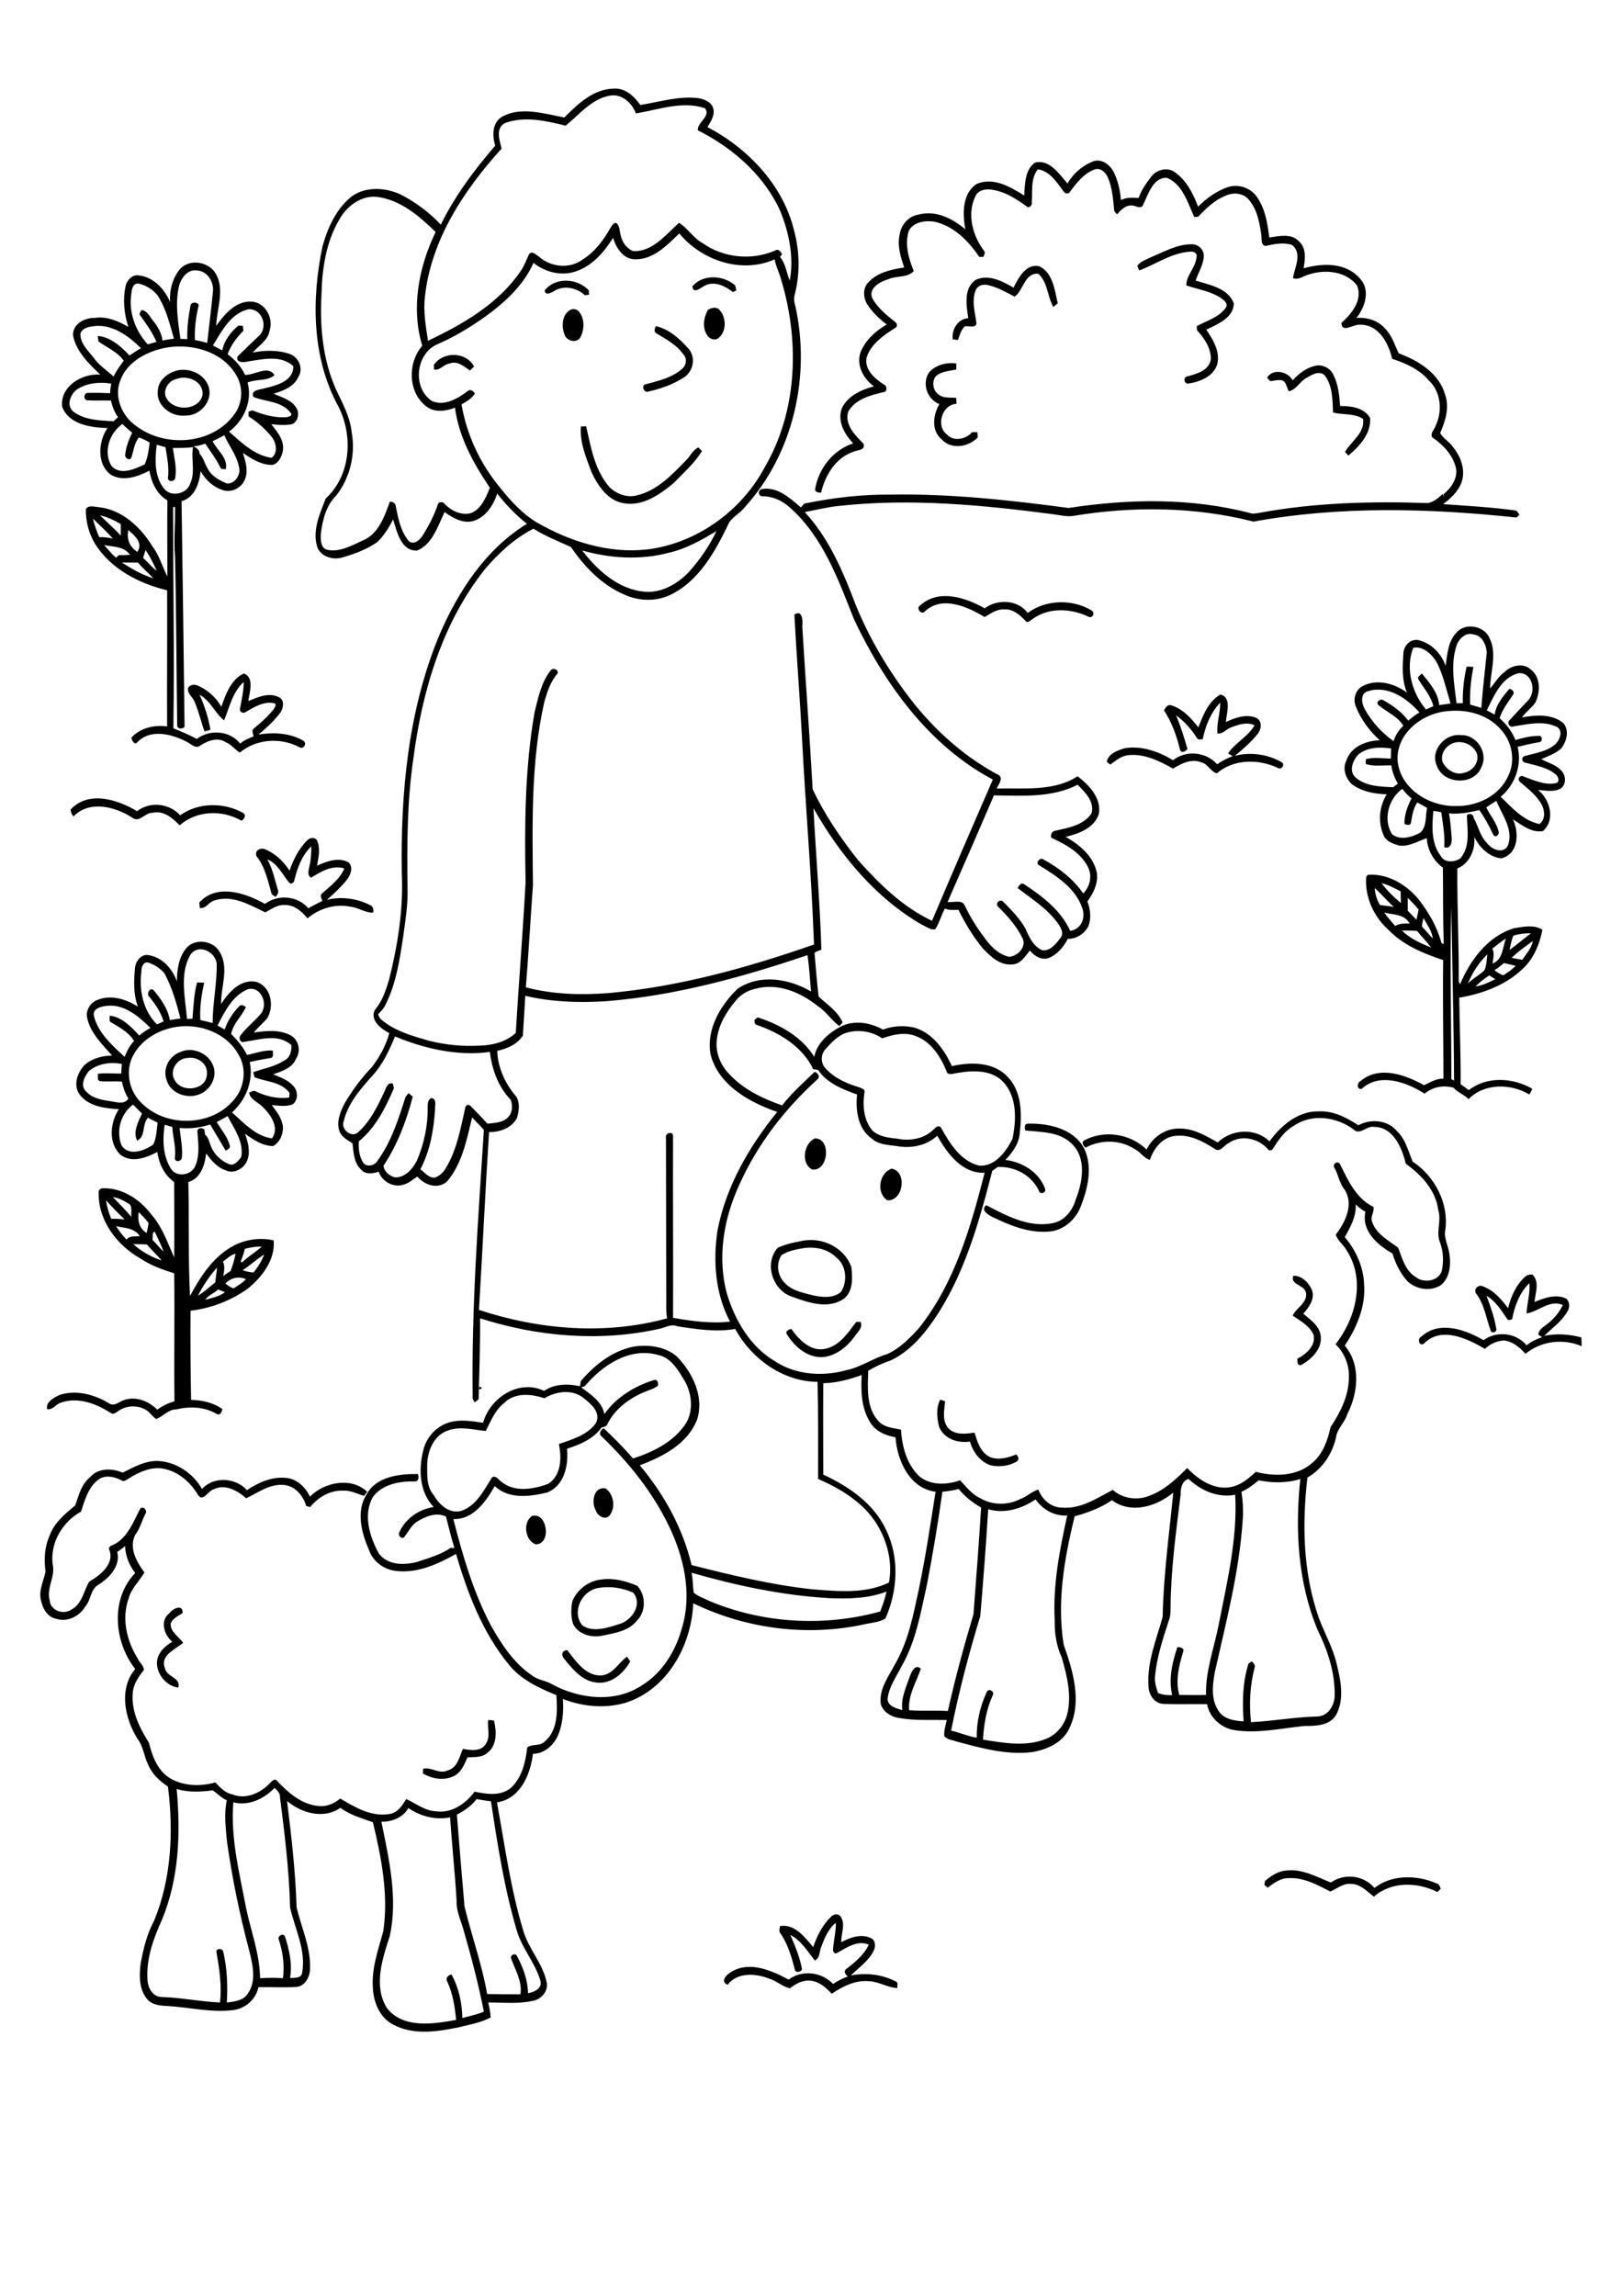 <?xml version="1.0" encoding="utf-8"?>
<!-- Generator: Adobe Illustrator 21.0.2, SVG Export Plug-In . SVG Version: 6.00 Build 0)  -->
<svg version="1.2" baseProfile="tiny" id="Layer_1" xmlns="http://www.w3.org/2000/svg" xmlns:xlink="http://www.w3.org/1999/xlink"
	 x="0px" y="0px" viewBox="0 0 595 842" overflow="scroll" xml:space="preserve">
<g>
	<path d="M304.8,703c1-1.1,2.9-1.4,3.7,0.1c1.7,2.8,0,6.1,0.1,9.2c3.3-1.8,7.4-3.2,10.9-1.5c1.7,0.7,1.7,3,1.1,4.4
		c-1.8,3.9-5.5,6.3-8.5,9.3c5.6-1.1,11.7-0.4,16.7,2.3c0.8,0.5,0.2,1.6,0.4,2.3c-3.6-0.1-6.8-2.4-10.4-2.5c-5-0.5-9.7,1.9-13.7,4.6
		c-2.1-2.3-4.6-4.5-7.8-4.8c-2.8-0.3-5.4,1.1-7.5,2.8c-2.7-0.6-4.9-2.7-7.5-3.5c-5-2-11.8-2.5-15.4,2.2c-2.9-1.2-0.3-3.9,1.5-4.8
		c6.7-4,14.7-0.4,20.9,2.9c5-3.7,12.1-2.8,16.3,1.6c1.7-1.1,3.5-2.1,5.4-2.7c-0.7-0.6-1.5-1.6-0.9-2.5c3.3-2.6,6.8-5.3,8.6-9.2
		c-4.1-1.8-8.1,1.1-11.6,3c-0.9,0.7-1.7-0.6-1.5-1.4c0.2-3.2,1.1-6.4,1-9.6c-2.7,2.1-4.1,5.5-5.3,8.7c-0.8,1.7-0.4,4.2-2.4,5.1
		c-2.7-3.4-5-7.3-9-9.4c1.7,3.9,3.4,7.9,4.2,12.1c0.5,1.4-2.1,2.1-2.5,0.8c-1.2-4.8-2.6-9.6-5.4-13.6c-0.6-0.7-0.1-1.7-0.1-2.5
		c5.3-1,9.2,4.1,12.2,7.7C299.7,710,301.7,706,304.8,703 M471.9,686c5.8-0.7,11.2,2.4,16.3,4.4c5-3.5,12-2.7,16,2
		c6.3-5,15.6-4.8,22.7-1.7c1,0.2,1.3,1.1,1.6,2c-0.3,0.3-0.9,0.9-1.2,1.2c-7.3-3.7-16.9-4-23.3,1.7c-2.6-2-5.1-4.8-8.6-4.7
		c-2.8-0.2-5,1.8-7.4,2.8c-4.7-2.4-9.7-5.2-15.2-4.9c-3-0.1-5.5,1.8-7.8,3.5c-0.3-0.3-0.9-0.8-1.2-1c0.1-0.3,0.2-1,0.2-1.4
		C466.3,687.9,468.9,686.2,471.9,686 M179.1,630.8c0.7,0,1.4,0.1,2.1,0.2c1,4,1.2,9.2-2.5,11.9c-2,1.8-4.8,1.4-7.2,1.6
		c-1.1,2.4-2.1,5.1-4.5,6.6c-3.7,2.1-8.4,1.4-11.9-0.7c0-0.4,0.1-1.3,0.1-1.7c3-0.8,5.9,2.1,9,0.6c3.6-0.9,4.3-5,5.6-7.9
		c2.8,0.5,6.9,1.1,8.5-2C180,636.8,178.7,633.7,179.1,630.8 M206.9,608.3c-1.1-1.3-0.8-3.1,1.2-3.1c3.2,4.1,7,9.9,13,9.2
		c4.1-0.7,5.9-4.8,8.9-6.8c0.4,0.6,0.8,1.1,1.2,1.7c-2.4,4.3-6.8,8.3-12.1,7.8C213.7,616.7,210.1,612.2,206.9,608.3 M62.2,591.6
		c1.2-1.7,4.9-3.5,4.8,0c-1.6,1-3.6,1.9-4.4,3.8c-0.2,3.1,3,4.8,4.6,7.1c-2.9,2.4-8.6,4.6-6.7,9.3c0.6,3.3,6,3.4,4.9,7.1
		c-5.1-0.5-9.5-6.9-7.2-11.8c1-2.2,3-3.8,5-5C60.1,599.6,58.6,594.2,62.2,591.6 M219.3,582.4c-5.9,1.1-9.7,8.7-5.7,13.7
		c3.9,2.7,9.1,0.9,13.3-0.4c4.7-1.2,9-7.1,5.4-11.6C228.3,582.3,223.6,581.6,219.3,582.4 M220.4,579.3c4.6-0.7,9.2,0.5,13.4,2.3
		c3.2,3.5,3.2,9.5-0.2,12.8c-2.9,3.7-7.9,4.5-12.3,5.4c-4.1,1-9.2-0.3-11.1-4.3c-0.8-2.7-0.8-5.6-0.2-8.4
		C211.7,583.1,215.8,579.8,220.4,579.3 M195.1,556c5.6-1.7,7.4,10.2,1.5,10.4C192.6,565.1,191.7,558.4,195.1,556 M218.5,553.8
		c-1.7-2.9-0.7-8.8,3.7-7.9c3,2.2,3.7,7,1.4,9.9C221.9,557.7,219.1,555.9,218.5,553.8 M344.9,513.3c0.6,0.2,1.2,0.4,1.8,0.6
		c-0.3,3.3-1.2,7,1.1,9.8c2.4,2.7,6.5,2.2,9.7,1.7c1,3.4,2.2,7.3,5.7,9c3.2,1.2,6.6,0.2,9.6-1c0.8,0.8,1.3,2,0,2.7
		c-2.8,1.6-6.3,2-9.4,1.3c-3.9-1.3-6.5-4.9-7.6-8.7c-4.5,0.6-9.4-0.9-11.3-5.4C343.7,520.1,343.3,516.4,344.9,513.3 M175.8,508.7
		C177.9,508.3,175.4,510.8,175.8,508.7 M314.1,484.8c0.4,0,1.2,0,1.6,0c0.9,2.1-1,3.6-2.1,5.2c-2.7,3.8-6.8,7.2-11.6,7.7
		c-5.6,0.4-10.5-3.7-13.3-8.3c-0.8-1.1,0.6-1.9,1.6-2c2.8,4,7.3,8.6,12.7,7.2C308.2,493.4,311.1,488.7,314.1,484.8 M559.4,468.3
		c0.7-0.7,1.7-0.9,2.7-0.9c2.8,2.6,1.1,6.8,0.8,10.1c3.6-1.5,7.9-3.1,11.7-1.2c1.3,1.2,1.3,3.4,0.3,4.8c-2.1,3.6-5.5,5.9-8.4,8.8
		c4.5-0.9,9.2-0.6,13.6,0.6c0,1.1,0.1,2.1,0.1,3.2c-6.8-2.9-14.9-1.9-20.6,2.8c-2.1-2.3-4.7-4.6-8-4.9c-2.6,0.2-5,1.3-6.9,3.1
		c-6.4-3.8-16-8.4-22.3-2c-1.7,1.4-2.7-1.8-1-2.5c6.5-6,16.1-2.6,22.8,1.3c4.8-3.5,11.9-2.8,15.8,1.9c1.7-1.4,3.6-2.3,5.7-3
		c-0.3-0.2-1-0.7-1.4-0.9c0.1-1.8,1.7-2.7,3-3.7c2.5-1.9,4.6-4.3,6-7.2c-4.8-2.1-8.9,2.4-13.3,3.1c0.1-3.7,1.4-7.3,1-11.1
		c-3.6,3.5-5.4,8.4-6.3,13.2c-0.7,0.3-1.5,0.6-1.9-0.2c-2.1-3.1-4.2-6.4-7.5-8.4c1.5,4,2.9,8,3.6,12.2c0.3,1.2-1.9,1.8-2.1,0.5
		c-1.7-4.6-2.3-9.7-5.4-13.6c-0.9-1.7,1.1-3.4,2.7-2.5c3.9,1.5,6.7,4.7,9.1,8C554.3,475.4,556.1,471.3,559.4,468.3 M474.4,467.9
		c3.1-0.2,5.8,2.6,6.9,5.3c1.1,3.3-1.2,6.3-3.2,8.6c2.4,2.1,5.3,3.9,6.2,7.2c1.3,5.2-3,9.5-7.2,11.7c-1.4,0-1.1-1.4-1.2-2.4
		c3.2-1.6,7-4.9,5.9-8.9c-1.5-3.2-4.8-5-7.6-6.9c1.3-2.9,5.4-4.6,4.9-8.3C478.6,471.1,473.2,471.3,474.4,467.9 M294.4,457.8
		c-2.7,0.5-5.4,1-7.7,2.5c-2,3-1.6,7.2,0.9,9.9c2.7,3.2,7,3.9,10.8,4.9c3.3,0.7,7.3,1.1,10.1-1.3c2.5-3.8,2-9.8-1.8-12.7
		C303.5,457.9,298.7,457.1,294.4,457.8 M293.7,455.2c7.5-1.8,16,2.1,18.6,9.5c0.5,4.2,0.7,9.7-3.5,12.1c-6,3.4-13.1,0.6-19-1.5
		c-6.7-2.8-9.4-12.2-4.5-17.7C288,456.4,290.8,455.7,293.7,455.2 M325.5,440.2c-4.2-2.7-3-10.1,1.6-11.6
		C332.9,429.6,331.4,440.6,325.5,440.2 M298.9,417.5c6.2-0.1,5,12.3-1,11.4C293.7,426.7,294.8,419.4,298.9,417.5 M376.1,414.6
		c-0.2-0.9-0.5-2.4,0.9-2.5c7.7-0.2,17,1.8,20.8,9.3c3.1,6.8,1.2,14.6-1.4,21.2c-1.9,4.9-6.6,8.9-12,9.1c-7.3,0.5-14.2-2.4-20.6-5.5
		c-1.5-0.8-4.2-2.5-2-4.2c7.5,3.9,15.6,8.3,24.3,6.6c4.4-0.8,7.4-4.7,8.5-8.7c2.6-6.4,4.1-15.3-1.6-20.6
		C388.5,415,381.9,415.2,376.1,414.6 M68.9,388c-3.8,0-6.9,4.5-4.9,8c2.5,5,11.8,3.9,11.9-2.1C76.3,390.1,72.4,387.4,68.9,388
		 M66.2,385.8c4.8-2.2,11.1,0.9,12.3,6c0.9,3.9-1.6,8.1-5.3,9.5c-4.5,1.9-10.8-0.3-12.1-5.3C59.6,391.9,62.1,387.2,66.2,385.8
		 M75.3,476.7c2.5-0.7,5.2-1.2,7.2-2.8c-0.8-0.3-1.6-0.7-2.5-1C78.6,474.3,76.5,474.9,75.3,476.7 M82.7,470.7c0.9,0.8,1.9,1.5,3,1.8
		c1.6-1.1,3.3-1.9,4.5-3.4C87.5,468,84.7,468.6,82.7,470.7 M72.6,475.2c2.3-1.4,4.3-3.3,6.4-4.9c0.1-1.8,0.5-3.6,0.6-5.4
		C76.8,468,74.5,471.5,72.6,475.2 M89,465.8c1.3,0.6,2.6,0.7,4,0.9c1.6-2,3-4.2,3.9-6.6C94.1,461.8,91.8,464.1,89,465.8 M81.8,462.7
		c0.8,1.7,0.4,3.5,0.1,5.3c0.9-0.7,1.8-1.3,2.7-1.9c0.8-2.1,1.4-4.1,1.8-6.3C84.6,460.2,83.3,461.6,81.8,462.7 M89.8,458
		c-0.3,1.6-0.9,3.1-1.5,4.6c0.1,0.1,0.4,0.3,0.5,0.4c2.2-2.2,4.9-3.7,7.2-5.8C93.9,457.1,91.8,457.5,89.8,458 M48.9,456.3
		c3,2.7,6.6,4.7,10.4,6c-1.7-2.1-3.7-3.8-5.4-5.9C52.2,456.3,50.6,456.3,48.9,456.3 M55.9,454.7c1.5,1.4,2.6,3,4.1,4.3
		c-0.9-2.5-2.1-4.8-3.2-7.2C55.6,451.7,56.2,453.9,55.9,454.7 M42.6,449.7c1.1,1.8,2.4,3.4,3.8,4.9c1.2-1.5,3.2-1.1,4.9-1.2
		C49.4,450.3,45.7,450.4,42.6,449.7 M50.9,444.5c-0.5,3,0.1,6,2.9,7.7c0.3-1.2,0.5-2.4,0.7-3.7C53.4,447.1,52.2,445.8,50.9,444.5
		 M38.9,440.2c0.3,2.3,1,4.6,1.9,6.8c1.6-0.1,3.3,0.1,4.9,0.2C43.3,444.9,41,442.6,38.9,440.2 M41.4,439c2.3,2.4,4.6,4.7,6.8,7.3
		c-0.2-1.5,0.4-3.4-0.6-4.6C45.7,440.5,43.6,439.3,41.4,439 M79.5,411.5c1.7,2.9,4,5.4,4.8,8.7c0.3,1-0.9,1.4-1.5,1.8
		c-1.9-3.2-3.8-6.4-5.7-9.6c-3.6,1.2-7.4,1.6-11.2,1.3c0.3,3.6,1.2,7.2,0.8,10.8c0,1.4-2.4,2-2.6,0.3c0.6-3.9-0.7-7.6-0.9-11.5
		c-0.9-0.3-1.9-0.5-2.8-0.8c-0.8,5.4-0.7,11.4,2.3,16.1c2,3.3,7.4,2.5,8.9-0.9c1.8-4.1,1.1-8.6,0.8-12.9c0.2-1.3,1.8-1.3,2.6-0.5
		c0.1,0.6,0.1,1.2,0.2,1.8c1.4,1.1,1.6,3,2.3,4.6c1.2,2.8,3.6,5,6.4,6.2c2,0.9,3.6-1.2,4.6-2.6c1-5.5-2.6-10.3-5-15
		C82.2,410.1,80.8,410.8,79.5,411.5 M44.6,420.1c2.7,4.1,8.4,1.9,11.6-0.3c1.2-2.5,1.3-5.4,1.6-8.1c-1.2-0.6-2.4-1.1-3.5-1.8
		c-2.3,2.4-0.8,7.1-4,8.4c-1.6-3.2,0.4-6.9,1.8-9.9c-1.1-1.1-2.2-2.2-3.3-3.3C44.2,408.5,42.5,414.9,44.6,420.1 M32.7,392.7
		c-1.7,2-3.5,5.6-1,7.7c2.3,2.5,5.8,3,9,3.5c2.2,0.3,4.9,1.3,6.4-1c-1.2-1.9-1.9-4-2.4-6.2c-2.7-0.3-5.4,0.1-8-0.2
		c-1.2-0.3-0.7-1.8-0.8-2.7c2.9-0.4,5.8,0,8.6-0.1c0-1.2,0.1-2.3,0.2-3.5C40.6,389.4,36.1,390,32.7,392.7 M64.7,376.6
		c-6.3,1-12.5,4.4-15.7,10.2c-3.2,5.6-1.8,13.2,2.8,17.6c8.8,9.1,25.5,8.9,33.8-0.8c4.1-4.5,5.1-11.7,1.8-17
		C83,378.8,73.3,375.3,64.7,376.6 M34.4,372.4c1.5,6.4,6.7,10.9,11.3,15.2c0.9-2.1,1.8-4.2,3.5-5.8c-2-3.3-5.5-5.1-8.7-7
		c-0.6-0.6-0.1-1.6-0.3-2.3c4.4,0.4,8,4.1,10.9,7.3c1.2-1.1,2.6-2,4.1-2.8c-4.3-4.2-9.6-8.9-16.1-8.1
		C37.2,369.1,34,369.8,34.4,372.4 M90.9,362.8c-5.6,2.3-8.5,8.2-11.1,13.3c0.9,0.5,1.8,1,2.6,1.5c1.1-3.2,3-6.2,5.4-8.6
		c0.7-0.8,1.7-0.1,2.4,0.3c-1.5,3.5-4.7,6-5.4,9.9c2.3,2.3,4.4,4.8,5.8,7.7c3.2-0.6,6.2-1.9,9.5-1.6c-0.1,0.8,0.4,2.4-0.7,2.7
		c-2.6,0.4-5.2,0.9-7.8,1.5c1.5,6.8-1.4,13.9-6.5,18.5c4.4,3.8,8.6,8.7,14.7,9.5c2.8-4.1-0.5-8.7-3.5-11.6c-1.6-1.7-4.6-2.6-4.9-5.2
		c0.8-0.3,1.7-1,2.5-0.4c3.8,1.8,8,2.8,12.2,2.2c0-0.8,0.4-1.8-0.4-2.3c-3.1-3.5-8.2-3.5-12.3-5.1c-0.2-0.6-0.4-1.3-0.5-1.9
		c3.8-1.3,7.8-2,11.3-4.2c2.2-1,2.8-3.5,2.7-5.7c-4.9-4.4-11.6-2-17.4-1.2c-1.3,0.5-2-1.3-1.4-2.2c2.2-3,5.2-5.3,7.6-8.1
		C98.5,368.3,95.8,361.5,90.9,362.8 M51.9,356.1c-1,6.9,0.6,14.6,5.7,19.6c0.8-0.4,1.6-0.7,2.4-1.1c-1-3.4-3-6.3-5.2-9
		c-1.2-1,0.1-3.7,1.5-2.5c2.7,3.2,5.3,6.8,6,11c1.3-0.2,2.6-0.4,3.9-0.6c-1.5-5.7-3.1-11.4-5.9-16.6c-1.6-1.8-3.7-3.2-6-3.9
		C52.6,352.6,51.8,354.8,51.9,356.1 M69.7,350.4c-3.9,7.1-1.7,15.7-1.1,23.3c0.7,0,1.4-0.1,2-0.1c0.4-4.5,0.5-9,1.7-13.3
		c0.9,0,1.7,0.1,2.6,0.1c-1,4.5-1.7,9.1-1.4,13.7c1.5,0.3,3,0.7,4.5,1.1c0-7.2,1.6-14.4,1.5-21.6C79.2,348.9,72.4,345.8,69.7,350.4
		 M68.2,347.9c3-3.9,9.9-3.1,12.3,1.1c3.7,5.9,0.5,12.8,0.6,19.2c2.8-4.3,7.2-9.3,12.9-8.1c5.5,1.7,6.7,8.9,4,13.4
		c-1.6,1.8-3.4,3.3-4.9,5.2c4.5-0.7,9.5-1.2,13.7,1.1c2.9,1.8,3.6,5.7,1.8,8.5c-1.4,3.4-5.2,4.6-8.4,5.7c2.6,1.1,5.6,2.1,7.5,4.4
		c1.7,1.9,1.7,5.3-0.5,6.7c-2.4,0.8-5,0.4-7.5,0.2c1.8,2.4,3.8,4.9,4.1,8c0.1,2.7-1.2,5.7-3.6,7c-3.9,0-7.2-2.3-10.3-4.5
		c1.1,3.2,2.1,6.7,0.7,10c-1.2,2.8-4.9,4.9-7.8,3.4c-3.2-1-5.3-3.7-7.2-6.2c-0.4,4.2-2,9.2-6.5,10.5c0.3,13.9-0.1,27.9,0.6,41.8
		c3.9-7.3,8.7-14.7,16.3-18.6c4.4-2.2,9.6-2.9,14.4-1.8c0.6,7.1-4.2,13.4-9.5,17.7c-6.2,4.4-13.4,7.2-21,8.1
		c-0.1,10.9,0,21.8,0.2,32.7c4,0.1,8.2,1,11.5,3.4c-0.3,1.1-0.8,2.5-2.2,1.7c-4.5-2.6-9.8-2.8-14.8-1.6c-2.9,0-4.8,2.6-7.3,3.5
		c-1.2-0.7-1.9-1.9-3-2.8c-3-2.3-7.5-2.4-10.6-0.3c-0.9,0.5-2,1.7-3.1,0.9c-5.2-3.4-12-6-18.2-3.8c-1.9,0.5-3,2.8-5.1,2.4
		c-0.6-2.7,2.5-4.2,4.5-5.2c6.1-2,12.8-0.2,18.1,3c2,1.5,3.9-0.7,5.8-1.2c4.3-1.4,8.9,0.5,12,3.6c1.9-1.5,4.1-2.4,6.3-3.1
		c-0.2-15.6,0.1-31.3-0.1-46.9c-4.3-1.4-8.6-2.9-12.3-5.4c-8.6-4.8-15.6-13.9-15.4-24.1c-0.2-0.9,0.6-1.8,1.6-1.7
		c7.1-0.2,13.6,4.1,17.7,9.6c4,4.5,6,10.4,8.4,15.8c0.1-9.2,0-18.5,0-27.7c-3.6-2.5-5.6-6.7-6.2-11c-4,2.1-9.3,4.1-13.4,1.1
		c-4.7-4.3-3.9-11.9-0.7-16.8c-5.1-0.3-11.1-1-14.4-5.4c-2.4-3.3-0.9-7.9,1.7-10.7c2.7-2.5,6.5-3.5,10.2-3.6
		c-3.6-4.1-7.9-8.2-9.1-13.7c-0.7-2.8,1.2-5.8,3.8-6.7c5-2,10.4-0.3,14.8,2.5c-1.7-4.5-1.5-9.4-1.1-14.1c0.2-2.5,2.3-5.4,5.1-4.8
		c5.1,0.9,8.6,5,10.3,9.6C64.9,355.8,65.5,351.3,68.2,347.9 M112.8,308.1c1-1,3-1.2,3.6,0.4c1.2,2.9,0.4,6.1-0.1,9
		c3.5-1.6,7.9-3.3,11.6-1.2c1.8,1.8,0.7,4.5-0.6,6.3c-2.2,2.7-4.7,5.1-7.4,7.4c5.3-1.3,11-0.5,15.8,1.9c1.2,0.5,1.4,1.7,1.2,2.8
		c-3,0.1-5.5-1.9-8.5-2.2c-5.6-1.1-11.3,0.7-15.6,4.3c-2.1-2.6-5-5.1-8.6-4.9c-2.6-0.1-4.7,1.6-6.9,2.7c-5.7-2.7-11.9-6.5-18.5-4.4
		c-2.1,0.4-3.2,3.2-5.5,2.8c-0.1-0.7-0.1-1.4-0.2-2c6.4-7.1,17-3.5,24.1,0.5c4.8-3.6,12-3,15.9,1.6c1.7-0.9,3.4-1.9,5.2-2.7
		c-0.4-0.9-1.1-2-0.1-2.8c3-2.7,6.5-5.2,8.1-9.1c-4.4-1.4-8.6,1.2-12.2,3.4c-1.7-1.1-0.7-3.1-0.5-4.7c0.5-2.2,0.6-4.5,0.6-6.8
		c-3.5,3.3-5.2,8.1-6.3,12.7c-0.2,0.8-1.3,1.3-1.8,0.6c-2.5-2.9-4.2-7-8-8.5c1.9,3.5,2.7,7.3,3.8,11.1c0.5,1-0.2,1.9-0.8,2.6
		c-0.5-0.3-1-0.6-1.4-0.9c-1.4-4.8-2.4-10-5.6-14c-0.8-2.1,1.4-3.3,3.2-2.5c3.7,1.5,6.8,4.5,8.9,7.8
		C107.6,315.3,109.6,311.2,112.8,308.1 M25.9,296.9c6.6-7.1,17.2-3.7,24.4,0.6c4.7-3.7,11.8-2.9,15.8,1.5c6.7-4.8,16.1-4.8,23.2-0.8
		c1.1,0.8,0.3,2.2-0.7,2.8c-7.1-4.1-16.5-3.8-22.7,1.7c-2.6-2.7-5.9-5.6-10-4.6c-2.8-0.1-4.8,3.9-7.5,1.7c-6.2-4-15.6-6.4-21.4-0.4
		C26.3,298.8,26,297.9,25.9,296.9 M533.9,272.3c-3.1,0.6-5.8,4-4.7,7.2c1.4,2.8,4.7,5,7.9,3.9c3.1-0.6,5.6-3.8,4.7-6.9
		C540.7,273.4,537,271.6,533.9,272.3 M535.9,269.6c5.9-0.2,10.2,6.6,7.5,11.8c-2.7,6.8-13.9,6.3-16.3-0.5
		C524.5,275.3,530,268.9,535.9,269.6 M439.6,266.8c1.7-4.5,3.7-9.6,8.1-12.1c4.3,1.1,2.2,6.9,2,10.1c3.4-1.6,7.3-3,11-1.6
		c2.4,1.1,2.1,4.1,0.7,5.9c-2.4,3-5.4,5.6-8.4,8.1c5.7-1.5,12-0.6,17.1,2.3c1.5,0.8,0,3.1-1.4,2.1c-7.1-3.3-16.1-3.3-22.3,2
		c-2.3-0.5-3.3-3.5-5.7-4c-3.6-1.5-7.4,0.4-10.4,2.3c-5.1-2.9-10.8-5.7-16.8-4.9c-2.4,0.4-4.3,2-6.2,3.4c-0.3-0.2-1-0.7-1.3-1
		c0.6-3.1,4-4.2,6.6-5c6.2-1,12.4,1.2,17.7,4.4c4.8-3.8,12.1-3.1,16.2,1.5c1.8-1.3,3.7-2.2,5.7-3c-0.6-0.3-1.2-0.7-1.7-1
		c2.6-3.9,7.3-6.1,9.7-10.3c-2.9-1.4-6.1-0.2-8.9,0.9c-1.6,0.6-2.8,2.4-4.7,2.1c-0.4-3.8,1.1-7.5,1-11.3c-3.5,3.7-5.4,8.5-6.4,13.4
		c-0.7,0-1.7,0.4-2.1-0.4c-2-3.2-4.6-6.1-7.7-8.4c1.7,4,3,8.2,4.2,12.4c-0.7,0.8-2,1.7-2.7,0.4c-1.2-5.1-3-10.1-5.9-14.6
		c0.6-1.1,1.4-2.3,2.8-1.8C434,260.1,437.1,263.5,439.6,266.8 M541.3,361.8c2.5-0.4,4.9-1.5,7.2-2.7c-0.8-0.5-1.5-0.9-2.2-1.4
		C544.5,359,542.7,360.2,541.3,361.8 M548.2,355.8c0.9,0.8,2.1,1.4,3.2,1.9c1.7-1,3.2-2.1,4.6-3.5c-1.4-0.3-2.9-0.7-4.3-1
		C550.5,354.2,549.4,355.1,548.2,355.8 M538.5,360.7c1.8-1.9,4.1-3,6-4.8c0.8-1.8,0.9-3.9,1.1-5.9
		C542.6,352.9,540.1,356.7,538.5,360.7 M554.5,351.3c1.3,0.2,2.6,0.5,3.9,0.7c1.5-2.2,3.4-4.2,3.9-6.9
		C559.6,347.1,556.8,349,554.5,351.3 M547.4,347.9c1,1.7,0.3,3.7,0.1,5.5c3.8-1.5,3.7-5.9,4.9-9.2
		C550.6,345.3,549.1,346.7,547.4,347.9 M555.2,343.1c-0.8,1.6-1,3.6-1.5,5.3c2.7-1.9,5.2-4.1,7.9-6.1
		C559.5,342.2,557.3,342.5,555.2,343.1 M514.3,341.3c2.9,2.9,6.9,4.7,10.7,6.2c-1.6-2.1-3.5-4-5.2-6.1
		C517.9,341.3,516.1,341.2,514.3,341.3 M521.6,339.8c1.4,1.4,2.6,3,4,4.4c-0.3-2.7-2.1-5.1-3.4-7.5
		C521.9,337.7,521.7,338.8,521.6,339.8 M507.8,334.7c1.2,1.7,2.6,3.3,4,4.9c1.6-1,3.5-0.9,5.3-0.9
		C515.2,335.2,511.1,335.5,507.8,334.7 M532.4,332.5c-0.6,21.1,0,42.2,0,63.3c0.3,0.2,0.7,0.3,1,0.5
		C533.3,375.1,532.7,353.8,532.4,332.5 M516.4,329.3c0,1.6,0,3.2,0,4.7c1.1,1.1,2.1,2.2,3.2,3.3c0.3-1.2,0.5-2.5,0.8-3.7
		C519.2,332.1,517.8,330.6,516.4,329.3 M504.3,325.7c0.1,2.2,0.8,4.3,1.9,6.2c1.7,0.3,3.4,0.4,5.1,0.7
		C508.8,330.4,506.7,327.8,504.3,325.7 M506.8,323.9c2,2.7,4.5,5.1,7.1,7.3c0-1.4-0.1-2.8-0.1-4.3
		C511.5,325.7,509.3,324.5,506.8,323.9 M545.2,296.1c1.4,2.9,3.7,5.5,4.5,8.7c0.5,1.3-1.2,2.8-2,1.2c-1.4-3.1-3.1-6.1-5-8.9
		c-3.6,0.8-7.4,1.6-11.2,1.2c0.6,2.8,0.7,5.7,1,8.6c0.2,1.8-0.2,4.7-2.7,3.8c0.3-4.3-0.5-8.5-1.1-12.8c-0.9-0.2-1.9-0.4-2.9-0.5
		c-0.5,5.5-0.9,11.8,2.7,16.5c1.3,2.6,5,2.4,7.2,0.9c3.8-4.4,2.5-10.6,2.4-15.9c1.1-0.8,2.4-0.3,2.5,1.1c1.7,3,2.3,6.6,4.8,9.1
		c1.6,2.3,5.7,4.2,7.6,1.3c2.5-5.9-2-11.5-4.1-16.7C547.8,294.4,546.5,295.2,545.2,296.1 M510.6,305.9c3,2.5,7.5,1.1,10.5-0.6
		c2.4-2.3,1.7-6,2.4-9c-1.2-0.7-2.4-1.4-3.6-2c-1.5,2.2-1.9,4.9-2.3,7.4c-0.2,1.2-1.6,0.8-2.4,0.5c-0.1-3.3,1.1-6.5,2.6-9.4
		c-1.3-1-2.4-2.2-3.4-3.5C509.3,293,507.3,300.5,510.6,305.9 M498.3,276.7c-2,2.1-3.5,5.8-1.3,8.2c3.8,3.5,9.2,3.6,14.1,3.8
		c0.5-0.4,1.1-0.9,1.7-1.3c-1.2-2-2.1-4.3-2.4-6.7c-3.1-0.1-6.3,0.5-9.4-0.5c0-0.5,0-1.4,0.1-1.8c3-0.8,6.1-0.2,9.1-0.2
		c0-1.2,0.1-2.5,0.1-3.7C506.2,273.9,501.6,274,498.3,276.7 M530.2,260.9c-9,1-18.2,8.5-17.5,18.2c1,10.1,11.4,16.6,21,16.5
		c7.9,0.3,16.3-3.6,19.6-11.1c2.7-5.5,1.4-12.6-2.8-17C545.6,261.8,537.5,259.9,530.2,260.9 M501.8,253.5c-3,0.8-2.3,4.6-1.1,6.7
		c2.6,4.6,6.2,8.6,10.5,11.6c0.7-2.1,1.9-4.1,3.6-5.6c-2.1-3.5-6-5-9-7.5c-1.5-1.1,0.7-2.8,1.8-1.8c3.4,1.9,6.6,4.2,9,7.4
		c1.3-1.1,2.6-2.2,4.1-3C516.1,256.1,509.1,251.2,501.8,253.5 M545.4,260.5c1,0.5,1.9,1.1,2.9,1.6c0.5-3.8,3.1-6.7,5.4-9.5
		c0.9,0.2,2,1.1,1.4,2.1c-1.9,2.8-4,5.5-5,8.7c2.5,2.2,4.6,4.9,5.8,8c2.9-0.8,5.8-1.6,8.8-1.5c1.2,0,1.2,2.2-0.1,2.3
		c-2.7,0.4-5.3,1.1-7.9,1.7c1.7,6.7-1,14-6.2,18.3c4.1,4,8.3,8.8,14.2,10c2.3-1.6,2-5,0.8-7.2c-1.9-3.4-5.1-5.8-8-8.3
		c-0.9-0.8-0.2-2.3,0.9-2.1c4,1.4,8.1,3.5,12.4,2.6c1.4-0.4,0.9-2.1,0.2-2.9c-3.2-2.9-7.5-3.5-11.5-4.6c-1.3-0.3-1.5-1.9-0.3-2.4
		c3.9-1.1,8.2-1.6,11.4-4.4c1.5-1.5,2.9-4.7,0.7-6.2c-5-2.6-10.8-1.1-16.1-0.3c-1.4,0.6-2.6-1.4-1.4-2.3c2.2-2.5,4.6-4.9,6.9-7.4
		c2.9-3.2,1.4-10.3-3.7-9.8C550.7,248.5,548,255.3,545.4,260.5 M518.4,237.6c-2.9,7.5-0.5,16.5,4.7,22.6c0.9-0.4,1.8-0.8,2.7-1.2
		c-0.9-3.8-3.6-6.7-5.5-9.9c-0.5-0.9,0.8-1.5,1.3-2.1c2.7,3.4,6.1,7.1,6.3,11.6c1.4-0.2,2.8-0.4,4.2-0.6c-1.5-5-2.6-10.1-4.9-14.8
		C525.5,240.1,521.9,236.7,518.4,237.6 M534.3,236.8c-2.3,6.9-0.8,14.1,0,21.1c0.8,0,1.5,0,2.3,0c-0.1-4.5,0.4-9,1.4-13.4
		c0.8,0,1.7,0,2.5,0.1c-0.9,4.5-1.4,9.1-1.2,13.8c1.4,0.4,2.7,0.8,4.1,1.2c0.5-6.8,1.3-13.5,2-20.3c-0.2-2.8-1.7-6.3-4.9-6.6
		C537.7,231.7,535.1,234.3,534.3,236.8 M534.3,232c3.2-3.8,10.2-2.5,12.1,2c2.9,5.8,0.3,12.4,0.2,18.5c1.8-2,3.1-4.5,5.4-6.1
		c2.4-2.4,6.8-3.4,9.5-0.9c3.7,2.8,3.6,8.3,1.7,12.2c-1.4,2-3.5,3.4-4.9,5.4c5.1-0.9,11.1-1.4,15.3,2.2c2.1,2.7,1.1,6.4-0.7,9
		c-2.1,2-4.9,3-7.5,4.1c2.5,1.4,5.6,2.1,7.5,4.4c1.6,1.8,1.7,4.9-0.4,6.4c-2.6,1.4-5.6,0.7-8.3,0.5c4.4,3.5,6.5,11,1.8,15.1
		c-4.2,0.7-7.7-2.2-11-4.3c2.3,4.9,2.1,12.6-4.2,14.3c-4.5-0.4-8.1-4-10-7.9c0.5,4.6-1.7,9.8-6.2,11.6c-0.1,13.8,0.6,27.6,0.5,41.4
		c0.1,0.4,0.3,0.7,0.5,1.1c3.7-8.9,10.3-17.8,19.9-20.6c3.3-0.5,7.3-1.4,10.3,0.6c-1,5.1-3,10.2-6.8,13.9c-6.3,6.3-15,9.5-23.7,11
		c0.1,10.6,0.6,21.1,0.5,31.7c1,0.7,2,1.5,3,2.2c6.7-5.2,16.2-4.6,23.3-0.5c-0.3,0.7-0.7,1.5-1.1,2.1c-6.8-4.1-16.5-4.2-22.3,1.7
		c-1.6-1.7-4-2.4-5.5-4.2c-3.8-1-7.6-0.3-10.6,2.2c-6.6-4.2-16.5-7.9-23.2-1.7c-1.9,0.1-1.5-2.5-0.2-3c6.8-5.7,16.4-2.2,23.2,1.6
		c2.3-1.1,4.5-2.5,7.1-2.4c0-14.5-0.3-29-0.1-43.5c-7.3-2.4-14.7-5.5-20.1-11.1c-5-4.5-8.2-11-8.2-17.8c0.1-0.8-0.2-2.1,0.9-2.4
		c7.1-0.4,13.7,3.5,18.2,8.8c3.8,4.8,7,10.3,8.6,16.3c0.2,0.1,0.6,0.2,0.8,0.3c-0.3-9.3-0.2-18.7-0.3-28c-3.5-2.5-5.7-6.6-5.9-10.8
		c-3.3,1.1-6.6,3.2-10.2,2.7c-2-0.6-4.2-1.3-5.4-3.2c-2.4-5-2-10.9,0.9-15.6c-4.5-0.1-9.2-1-12.8-3.7c-2.3-2.2-3.5-5.7-2-8.7
		c1.7-5.1,7.3-7.3,12.3-7.4c-3.8-3.3-6.9-7.6-8.8-12.3c-1.2-2.8-0.2-6.4,2.7-7.7c5.2-2.6,11.5-0.8,16,2.5c-1.9-4.6-1.6-9.5-1.3-14.3
		c0.1-2.7,2.3-5.3,5.2-5c4.9,1,8.7,4.9,10.3,9.5C530.9,239.9,531.2,235.2,534.3,232 M337.6,222c6.7-6.1,16.6-2.9,23.6,1.1
		c4.7-3.5,12.2-3.2,15.8,1.7c6.6-4.9,16.2-5.2,23.3-1c1.6,0.9,0.5,3.3-1.2,2.3c-6.3-3-14.4-3.4-20.3,0.9c-0.8,0.5-1.9,1.8-2.7,0.6
		c-2-2.1-4.5-4.3-7.6-4.1c-2.8-0.2-5.1,1.5-7.3,2.8c-6.3-3.8-15.6-8-21.9-2.1C338,225.8,335.8,222.9,337.6,222 M213.1,156.4
		c0.5,0,1.4,0,1.9-0.1c1.8,7.9,3.2,16.4,8.8,22.6c2.7,2.4,6.5,3.8,10.1,2.7c7.3-1.8,12.6-7.5,17.7-12.7c1.6-1.5,2.5-3.9,4.6-4.8
		c0.4,0.4,0.9,0.9,1.3,1.3c-2.7,4.5-6.7,7.9-10.3,11.7c-5.1,4.2-11.2,8.6-18.2,7.5c-6-0.9-9.6-6.3-12-11.4
		C215,167.8,212.6,162.2,213.1,156.4 M64.7,139c-3.1,0.6-5.4,4.7-3.4,7.4c2.9,4.6,11.8,4.1,13-1.6C74.7,139.8,68.7,137.4,64.7,139
		 M64.5,136c5-1.5,11.5,1.5,12.3,7c0.7,4.9-3.9,9.6-8.8,9.4c-5.1,0.6-10.8-3.6-10.1-9.1C58,139.6,61.3,137,64.5,136 M474.2,139.5
		c2.4-2.7,5.5-5,9.2-5.5c2.3-0.1,4.6,1.2,5.6,3.2c1.9,3.6,2.3,7.7,2.6,11.7c4,0,8.7,0.5,11,4.4c0.4,5.7-3.9,10.4-8,13.8
		c-0.4-0.5-0.8-0.9-1.2-1.4c2.3-3.9,7.4-7,6.6-12.1c-3.3-2.1-7.4-1.4-11-2.3c-0.2-4.6-0.1-9.8-3.1-13.7c-2.2-1.9-4.9,0-7,1.2
		c-2.2,1.3-3.4,4.1-6.1,4.7c-0.9-1.4-0.9-3.7-2.8-4.1c-1.3-0.1-2.7,0.2-4,0.4c-0.3-0.3-0.9-1-1.2-1.3
		C467,135,472.4,136.2,474.2,139.5 M340.8,136.6c2.4-2.8,6.5-3.8,10-3.3c0,0.7,0,1.5,0,2.2c-2.2,0.5-4.6,0.6-6.6,1.8
		c-2.6,1.4-2.3,5.7,0,7.3c1.8,1.6,4.3,1.1,6.5,1.3c0.1,0.7,0.2,1.4,0.2,2.2c-5.3,0.2-7.7,8.1-3.6,11.2c2.5,2.8,7.1,1.8,9.3-0.8
		c0.6,0,1.2,0,1.9,0c0.1,0.7,0.2,1.3,0.1,2c-3.4,3.5-9.7,4.5-13.2,0.6c-3.9-3.2-3.1-9-0.8-12.9C340.1,146.5,338.1,140.6,340.8,136.6
		 M159.1,133.9c3.4-5.1,11.8-5,14.8,0.5c-0.5,0.5-1,1-1.5,1.5c-2.2-1.5-4.6-3.7-7.4-2.6c-2.2,0.2-3.5,2.7-5.8,2.2
		C159.2,135,159.2,134.2,159.1,133.9 M240.6,119.6c4.8,1.1,8.7,4.6,11.9,8.2c2.7,3,2,7.7-1,10.2c-4.2,2.9-9.1,4.6-14.1,5.7
		c-1.3,0-2.1-2.1-0.8-2.7c4.8-1.3,9.9-2.4,13.7-5.8c1.5-1.3,1.8-3.7,0.4-5.2c-2.5-3.6-6.4-5.6-10-7.8
		C239.7,121.5,240.2,120.4,240.6,119.6 M209.3,113.6c1.1-0.5,2.4-0.2,3.1,0.7c2.2,2.7,2,6.7,0.4,9.6c-1.5,2.1-5,1.1-5.7-1.2
		C205.9,119.7,206.1,115.3,209.3,113.6 M259.7,113.6c1.2-0.6,2.7-1.2,4-0.2c2.9,2.8,3,8.6-0.6,10.9c-1.2,0.5-2.7,0-3.5-1.1
		C257.5,120.4,258.1,116.5,259.7,113.6 M199.8,106.5c4-5,12-4.5,16.2,0c0,0.4,0,1.2,0.1,1.6c-0.4,0-1.1,0.1-1.5,0.2
		c-2.9-2.7-7.6-3.8-11.1-1.7C202.3,107.3,200.1,108.7,199.8,106.5 M254,105c3.9-4.6,11.4-4.1,15.7-0.3c0.1,0.6,0.3,1.2,0.4,1.8
		c-0.3,0.2-0.9,0.5-1.2,0.6c-3-2.2-6.9-4.3-10.6-2.2C257,105.6,254.2,108,254,105 M371.8,105.5c1.8-3.6,4.5-8.8,9.3-7.9
		c5.1,2.2,5.8,8.8,6.9,13.6c-0.5,0.5-1.1,0.9-1.6,1.4c-2.2-3.8-2-9-5.5-12.2c-5-0.5-5.5,6.2-8.7,8.4c-3.2-1.7-6.4-3.5-10-4.3
		c-1.8-0.4-3.8,0.4-4.4,2.2c-1.4,3.9-0.1,8,0.4,11.9c-0.3,1.9-2.9,0.8-4.3,1.1c-1.4,1.3-1.8,3.2-2.5,5c-0.5-0.1-1.4-0.2-1.9-0.2
		c-0.5-3.5,1.8-7.6,5.7-7.8c-0.7-4.6-1.8-10.8,2.6-14C362.5,100.4,367.7,103.1,371.8,105.5 M44.7,206.3c3.6,2.3,7.4,4.5,11.5,5.8
		c-1.7-2-3.9-3.7-5.6-5.8C48.6,206.3,46.6,206.3,44.7,206.3 M52.5,204.6c1.7,1.5,3.1,3.4,5,4.7c-1.2-2.6-2.5-5.2-4.1-7.6
		C53.1,202.7,52.8,203.7,52.5,204.6 M38.2,199.9c1.4,1.6,2.8,3.3,4.4,4.7c0.2-0.3,0.7-0.7,0.9-1c1.4,0,2.8,0,4.2-0.1
		C45.5,200.3,41.5,200.6,38.2,199.9 M47.1,194.4c-0.7,3.3,0.4,6.2,3.3,8C52.6,199,49.4,196.5,47.1,194.4 M34.1,190.2
		c0.5,2.3,1.4,4.6,2.3,6.8c1.7-0.1,3.4,0.2,5,0.5C39.1,195,36.6,192.6,34.1,190.2 M36.7,189c2.5,2.5,5.2,4.8,7.6,7.4
		c0-1.4,0-2.8,0-4.2C41.9,190.8,39.4,189.6,36.7,189 M57.5,163.1c-0.7,5.4-0.9,11.6,2.6,16c2.4,3.3,8.3,2.2,9.6-1.6
		c2.1-4.3,0.3-9,1.1-13.5c-2.5,0.3-4.9,0.3-7.4,0.3c0.5,3.5,1.5,7.2,0.9,10.8c0,1.5-2.5,1.9-2.7,0.3c0.5-3.8-0.3-7.6-0.9-11.4
		C59.6,163.7,58.5,163.4,57.5,163.1 M78,161.8c1.6,3.4,5.8,6.2,4.8,10.3c-0.7-0.2-1.7,0.2-2-0.7c-1.5-3.1-3.6-5.8-5.5-8.7
		c-1.4,0.5-2.9,0.9-4.4,1c1.2,0.5,2.3,1.2,2.3,2.7c1.5,1.5,1.9,3.7,3,5.5c1.4,2.7,4.3,4.3,7,5.4c3.1,0.3,5.4-3.5,4.4-6.3
		c-0.8-4.2-3.7-7.5-5.3-11.4C80.9,160.4,79.5,161.1,78,161.8 M40.9,170.9c3.3,3.6,8.6,1.1,12.2-0.6c1.1-2.5,1.5-5.3,1.8-8
		c-1.3-0.7-2.5-1.5-4-1.8c-1.7,2.1-1.9,4.9-2.7,7.3c-0.6,1.4-2.4,0.2-2.3-0.9c0.3-2.9,1.3-5.6,2.6-8.2c-1.2-1-2.5-2.1-3.6-3.2
		C40.1,158.8,37.8,165.8,40.9,170.9 M28.6,142.6c-2.7,1.6-4.6,6.3-1.5,8.5c4.1,3,9.6,3.1,14.6,3.4c0.5-0.5,1-1,1.6-1.5
		c-1.3-1.8-2.1-3.9-2.6-6.1c-2.9-0.1-5.8,0.1-8.8-0.1c-1.5-0.4-1.1-2.9,0.5-2.7c2.7-0.1,5.3,0,8,0.1c0-1.2,0.2-2.4,0.4-3.5
		C36.7,140,32.2,140.4,28.6,142.6 M61.5,127.4c-7.1,1.2-14.8,5-17.4,12.2c-2.4,6.2,0.8,13.3,6.1,16.8c10.6,7.9,27.9,6.6,35.8-4.5
		c3.2-4.3,3.3-10.5,0.3-14.9C81.2,128.9,70.6,126,61.5,127.4 M29.5,122.4c-0.1,3.5,2.7,6.1,4.7,8.6c2,2.9,4.9,4.8,7.5,7.1
		c0.9-2.1,2.3-3.9,3.7-5.8c-2.2-3.2-6.1-4.8-9.2-7c-0.2-0.7-0.3-1.4-0.3-2.1c4.6,0.4,8.6,3.9,11.6,7.2c1.4-1,2.8-1.9,4.2-2.7
		c-4.6-4.6-10.9-9.2-17.8-8C32.2,119.9,30,120.5,29.5,122.4 M78.1,126.7c1.1,0.6,2.3,1.2,3.4,1.8c0.8-3.6,3.1-6.8,6-9.1
		c0.4,0,1.2,0.1,1.6,0.1c0,0.4,0.1,1.3,0.2,1.8c-2.5,2.5-4.6,5.3-5.8,8.6c2.6,2,5,4.5,6.4,7.6c3.5,0.1,8.5-3.7,10.8,0.1
		c-2.7,2.3-6.7,1.3-9.9,2.7c1.9,6.6-1.3,14-6.8,18c4.6,4,9.3,8.7,15.6,9.6c2.4-1.7,1.8-5.3,0.2-7.5c-2.4-3-5.3-5.6-8.6-7.7
		c0-0.4,0-1.2-0.1-1.6c0.6-0.3,1.3-0.8,2-0.4c3.8,1.5,7.9,2.6,12,2.3c0.8-0.1,2.5-0.6,1.5-1.6c-3.2-4.3-9.1-4-13.6-5.8
		c-1.3-2.6,2.5-2.7,4.1-3.2c4.2-1,10.6-2.6,10.5-8.1c-4.6-4.3-11.4-2.5-16.9-1.7c-1.4,0.4-4.2,0.4-3.6-1.8c2.7-2.7,5.5-5.4,8.3-8
		c2.9-3.5,0.6-9.6-4.2-9.4C84.6,114.9,81.4,121.4,78.1,126.7 M48.2,107.6c-1.1,6.8,1.4,13.7,6,18.7c1-0.3,2.1-0.6,3.2-0.9
		c-1.5-3.5-3.7-6.6-5.9-9.6c-0.7-0.7,0.1-1.5,0.4-2.1c2,0.2,2.9,2.2,4,3.6c1.8,2.2,3.4,4.7,3.7,7.6c1.4-0.3,2.8-0.5,4.2-0.7
		c-1.4-4.9-2.6-9.9-5.1-14.4c-1.5-3-4.6-5-7.8-5.8C48.8,103.7,48.3,106.1,48.2,107.6 M65.6,105.2c-1.4,6.3-0.3,12.8,0.6,19.1
		c0.8,0,1.6,0,2.5,0.1c-0.1-4.2,0.4-8.3,1.2-12.4c0.3-1.4,2.6-1.3,3-0.1c-1,4.2-1.6,8.5-1.4,12.8c1.5,0.3,3.1,0.6,4.5,1.1
		c0.7-6.3,1.5-12.5,2.1-18.7c0.5-3.6-2-7.7-5.8-7.9C68.8,98.6,66.3,102.1,65.6,105.2 M66,98.7c3.5-3.9,10.5-2.8,13.1,1.6
		c3.5,5.9,0.4,12.9,0.2,19.2c3.1-4.3,7.1-9.1,12.9-8.9c5.1,0.3,8.2,6,6.7,10.6c-0.5,3.6-4,5.5-6.2,8.1c4.5-0.9,9.4-1,13.8,0.6
		c3.2,1.3,4.9,5.4,2.9,8.4c-1.6,3.6-5.5,5-9,6.1c3,1.4,6.7,2.2,8.4,5.4c1.3,2.1,0.2,5.7-2.4,5.9c-2.3,0.3-4.6,0.1-6.9-0.1
		c2.2,2.7,4.8,5.8,4.3,9.6c-0.4,2.1-1.5,4.7-3.8,5.3c-4.1,0.1-7.7-2.2-10.9-4.4c0.9,2.9,1.9,6,1,9c-0.9,3.3-4.5,5.6-7.8,4.8
		c-3.8-1-6.8-3.7-8.7-7.1c-0.5,4.5-2.2,9.7-7,11c0.4,27.6,0.8,55.2,1.1,82.8c-0.8,0.8-2.7,0.9-2.7-0.6c-0.3-20.6-0.3-41.2-0.8-61.9
		c-0.5-5.8,0.1-11.5,0-17.3c0.3-0.6-0.6-1.5-0.7-0.5c0,26.9,0.5,53.9,0.1,80.8c2.9,1.2,5.8,2.4,8.6,3.9c4.8-3.6,12.1-3.1,15.9,1.7
		c1.4-1.2,3.2-2,4.9-2.6c-0.1-1-0.9-2.3,0.2-3c2.6-2.1,5.1-4.4,7.2-7c0.4-0.6,1.3-2,0.1-2.2c-3.8-0.8-7.4,1.5-10.5,3.3
		c-0.8,0.6-2.1-0.1-2-1.1c0.6-3.3,1.4-6.6,1.4-10c-4.1,3.7-5.2,9.2-7.2,14.1c-3.4-2.7-5-7.3-9-9.4c1.9,4.1,3.2,8.4,4,12.8
		c-0.7,0.3-1.4,0.5-2.2,0.6c-1.3-3.6-2.1-7.3-3.6-10.8c-0.7-1.8-2.8-3-2.4-5.1c0.8-1.4,2.6-1.4,3.9-0.7c3.5,1.6,6.4,4.3,8.3,7.6
		c1.6-4.6,3.6-10.2,8.3-12.2c3.9,1.5,2,7,1.6,10.1c3.5-1.4,7.5-3.3,11.2-1.4c2.1,0.9,1.7,3.8,0.7,5.4c-2.3,3.2-5.2,5.8-8.2,8.3
		c5.5-0.9,11.5-0.6,16.4,2.2c1.7,1.1,0,3.6-1.6,2.3C102.7,270.4,94,271,88,276c-1.8-1-3.1-3-5.2-3.8c-3-2-6.6-0.5-9.3,1.2
		c-1.9,1.5-3.7-0.9-5.5-1.6c-5.3-2.7-13-4.5-17.6,0.4c-1,1.3-2.1-0.7-2.2-1.7c3.4-3.6,8.3-4.7,13.1-4.1c-0.1-16.6,0.1-33.3,0-49.9
		c-10.3-2.5-20.6-7.8-26.4-17c-2.3-3.8-3.5-8.3-3.4-12.8c1-1.6,3.2-0.8,4.7-0.7c8.6,0.9,15.5,7.4,19.8,14.5
		c2.5,3.3,3.5,7.3,5.4,10.9c0-9.3-0.1-18.6,0-27.9c-3.9-2.2-5.9-6.7-6.6-10.9c-4.2,2.2-9.5,4.1-14,1.6c-5.4-3.8-4.8-12.2-1.4-17.2
		c-6.1-0.2-14.1-1.3-16.6-7.8c-0.9-7.4,7.3-12.4,14-11.8c-4.2-4-8.8-8.4-10-14.3c-0.3-4.2,4.2-6.6,7.9-6.5c4.4-0.7,8.6,1.1,12.4,3.3
		c-1.6-4.8-2.1-10.1-1-15.1c0.5-2.1,2.5-4.2,4.8-3.8c5.4,0.6,9.5,5,11.5,9.8C62.1,106.6,63.2,102.1,66,98.7 M422.3,94.3
		c4.8-2,9.6-4.8,14.9-4.7c2.4-0.1,4.5,2,4.4,4.4c-0.2,3.2-2,5.9-3,8.9c5.1,1.6,12,2.8,14,8.4c-0.1,5.3-6,7.6-10.1,9.6
		c2.5,3.7,5.2,8.1,4,12.8c-1.5,4.5-6.5,6.4-10.8,7c-1.6-0.2-1.6-2.6,0-2.7c3.5-0.9,8.1-2.3,8.5-6.5c-0.1-4-2.5-7.6-5.1-10.4
		c0-0.4-0.1-1.1-0.1-1.5c3.7-2,8.2-3.2,10.7-6.8c0.9-1.5-0.7-2.7-1.8-3.5c-3.8-2.5-8.5-3.2-12.7-4.6c-0.2-3.6,3.5-6.6,3.7-10.4
		c0.5-1.4-1.1-2.2-2.3-2c-6.8,0.4-12.6,4.6-18.7,6.9c-0.2-0.4-0.5-1.3-0.7-1.7C418.4,95.8,420.5,95.2,422.3,94.3 M540.1,48
		C540.4,48.3,540.4,48.3,540.1,48 M139.9,668.1c2.8,13.7,6.1,28,3.1,41.9c-2.7,8.3-6.1,18.3-1.1,26.4c6,7.7,17,5.9,25.4,4.4
		c-0.4-4.8-1.2-9.6-3.2-14c-0.8-1.3,0.2-2.4,1.5-2.7c2.7,4.8,3.9,10.5,4,16c2.7-0.7,5.3-1.3,7.9-2.3c-2-10.3-4.7-20.4-7.6-30.5
		c-1-3.4-2.6-6.7-2.4-10.2c-0.6-10.2-1.7-20.4-2.4-30.6c-5.3,1.1-10.9-0.4-15.3-3.4C147.9,666.5,143.8,668.2,139.9,668.1
		 M174.8,659.8c-1.8,2.5-4.5,4.3-7.2,5.7c0.9,11.2,1.8,22.5,2.8,33.7c2.6,10.7,6.4,21.2,8.3,32.1c4.1,0.1,8.1,0.1,12.2,0.1
		c0.8-4.7-2-9.1-3.5-13.4c0-1.2,1.7-1.8,2.2-0.7c2.3,4.2,4,8.9,4.1,13.7c2.3-0.4,5.4-1.8,4.5-4.7c-1.9-6.5-6.7-11.7-8.6-18.2
		c-4.6-15.5-7.1-31.6-9.5-47.5C178.2,660.4,176.5,660.1,174.8,659.8 M85.6,661c-1.1,13.2,2.3,26.1,4.7,38.9c1.8,8.5,5,16.8,5.1,25.6
		c2.8-0.2,5.6-0.2,8.4,0c0.6-4.7,0-9.5-1.5-14.1c-0.7-1.3,1.5-2.6,2.2-1.3c1.6,4.9,2.8,10.1,1.9,15.3c1.5-0.1,4,0.2,4.4-1.7
		c1.6-8.4-2.6-16.2-4.4-24.2c-0.3-13.5-2-27-3.7-40.4c0.1-1.5-1-2.5-2-3.4C96.8,659.8,91.2,662.4,85.6,661 M64.8,656.1
		c1.5,16.1,0.9,32.8-5.4,48c-3.1,6.8-5.8,14.2-5.3,21.9c0.1,3,1.9,6.4,5.3,6.4c7.1,0.2,14.1,1.7,21.3,2c0.7-6.2-0.2-12.3-1.3-18.4
		c-0.3-1.6,2.3-1.6,2.5-0.2c1.4,6.1,1.7,12.4,1.3,18.6c2.8-0.3,6.2-0.7,7.8-3.4c3.1-4.5,1.7-10.4,0.5-15.3
		c-3.5-13.2-6.3-26.6-8.2-40.1c-0.5-5.1-1.2-10.3-0.1-15.4c-2-0.7-3.4-2.5-5.2-3.6C73.6,657.2,69.1,657.4,64.8,656.1 M253.7,576.8
		c0.5,2.4,0.4,4.9,0.8,7.3c1.6,1.4,3.7,2,5.6,3c19.7,8.3,42.2,9.6,62.8,3.9c0.9-2.4,1.8-4.8,2.3-7.3c-6.7,2.6-14.1,2.7-21.2,2.4
		C287,585.1,270.1,581.5,253.7,576.8 M362.5,553.5c-0.8,13.1-1.8,26.1-2.9,39.2c-4.2,13.8-7.9,27.8-10.7,42c3.2,0.7,6.2,2.1,9.4,2.6
		c-0.1-5.7,1.2-11.4,3.6-16.6c0.7-1.9,3.2-0.3,2.2,1.2c-2.3,5.1-3.2,10.6-3.5,16.1c7.5,1.2,15.6,2.7,22.9-0.2c4-1.5,7-5.1,8-9.2
		c1.7-6.9-0.1-14-2-20.7c-2-4.3-2.7-9-2.6-13.7c-0.7-13,1.8-25.8,4.6-38.4c-4.6,0.3-9-2.1-11.6-5.9
		C374.8,553.3,368.5,555.3,362.5,553.5 M345.7,547.1c-1.6,11.4-3.5,22.8-5.7,34.2c-2.3,10.2-4,20.8-9.4,30c-1.9,3.8-4.6,7.5-5,11.8
		c0.1,2.8,3.3,3.4,5.4,4.1c-0.6-4.3,1.4-8.5,2.8-12.5c0.6-1.6,1.9-4.6,4-2.7c-1.7,5-4.8,9.8-4.3,15.2c4.7,0.4,9.5,0,14.2,0.3
		c2.7-12,5.9-23.8,9.4-35.5c1-13,2-26.1,2.8-39.1c-3.1-1.8-5.9-4-8.2-6.8C349.7,546.6,347.7,546.9,345.7,547.1 M461.7,542.9
		c-1.9,1.6-4,3.2-6.3,4.2c0.5,3.2,0.7,6.5,0.5,9.8c-1.2,19.2-6.1,37.8-10.3,56.5c-0.8,4.5-1.4,9.7,1.2,13.7c1.8,3.4,6,4,9.4,4.2
		c-0.5-7.1-0.4-14.4,1.8-21.2c0.3-0.2,0.9-0.6,1.2-0.8c0.7,0.7,1.4,1.4,1,2.4c-1.7,6.5-2,13.2-1.3,19.9c8.2-0.4,16.2-1.9,24.4-2.1
		c4-0.1,6.4-4.3,6.3-8c0.1-8.2-2.6-16.3-6.2-23.6c-7.3-17.4-8.4-36.9-6.4-55.5C472,544,466.7,543.9,461.7,542.9 M433.1,548.1
		c-1.7,13.8-3.6,27.5-3.7,41.4c0,1.6,0,3.2-0.6,4.7c-2.2,6.7-4.4,13.4-5.1,20.5c-0.2,2.1,0.4,4.2,1.1,6.2c1.6,0.7,3.5,0.8,5.2,0.8
		c-1.4-5.9,0-12,1.9-17.6c1-0.1,2.7,0.3,2.1,1.7c-1.5,5.1-2.9,10.5-1.4,15.8c3.3,0,6.6,0.1,9.8,0c-0.2-8.7,2.9-17,4.6-25.5
		c3.1-15.8,7-31.7,6.1-47.9c-6.4,1.2-12.5-1.5-17.1-5.8C433.6,543,433,545.9,433.1,548.1 M199.7,512.8c-4.8-1.6-10.8-2.2-14.7,1.7
		c-3.4,2.6-4.9,6.6-6.8,10.3c-4.6-0.4-9.5-1.9-14.1-0.1c-5.2,1.9-7.4,7.8-7.4,12.9c0,3.6-0.2,7.8,2.4,10.7c2,3.6,6,7.2,10.4,5.7
		c5.4-2,8.1-7.6,11-12.2c1.4-0.8,2.4,0.9,3.4,1.6c4.8,4,11.8,2.8,17.2,0.8c4.8-3.1,5-9.6,3.9-14.6c4.9-1.7,10.5-3.3,13.6-7.7
		c2-4-2-7.2-4.8-9.4C209.6,509.4,203.9,510.3,199.7,512.8 M214.5,508.4c-0.3,0.1-1,0.3-1.3,0.4c3.5,2.6,7.6,5.2,8.5,9.8
		c4.4-6.2,11.1-10.3,18.3-12.5c1.2-0.3,1.5,1.1,1.4,2c-1.2,1.2-3,1.5-4.5,2.2c-5.8,2.3-11.3,6.3-14.1,12c-0.3,0.9-1.3,1-2.1,1.2
		c-3,4.2-7.9,6.3-12.7,7.8c0.6,6.1-1,13.7-7.4,16.1c-6.3,1.5-14,2.5-19.1-2.4c-3.2,5.6-7.9,12.4-15.2,12.1
		c3.4,13.3,7.3,26.7,13.7,38.9c3.9,6.9,8.4,13.9,15.1,18.4c2.2,1.8,5.2,1.9,7.6,3.4c9.9,5.3,22.9,6.8,32.6,0.4
		c7.8-4.7,12.7-13,15-21.6c3.6-12.4,0.5-25.8-5-37.1c-6-12.4-14.7-23.2-24.6-32.7c-1.2-1-0.4-2.4,0.8-3c3.7,3.6,7.4,7.2,10.7,11.1
		c7.5-2.4,15.1-6.2,19.5-13c2.8-4.9,2.1-11.1-0.8-15.9c-2.3-3.8-4.9-8.2-9.6-9.1C231,494,220.9,500.7,214.5,508.4 M136.7,394.4
		c-4.5,5-9.2,10.4-10.7,17.1c-0.9,2.8,3.1,6,5.4,3.7c4.4-3.9,7-9.3,9.5-14.6c0.7-1.4,1.1-3.8,3.2-3.2c0.1,0.4,0.3,1.3,0.4,1.7
		c-3.1,7.2-6.7,14.5-12.9,19.5c-0.1,2.5,0.1,5.2,1.4,7.4c1,2.2,4.3,1.7,5.4-0.2c5.1-6.9,7.7-15.2,10.3-23.3c0.3-0.6,0.8-1.1,1.2-1.6
		c0.5,0.4,1,0.9,1.5,1.3c-2.3,8.9-5.6,17.6-10.7,25.3c0.2,2.2,2.2,3.8,4.2,4.3c3.7,0.1,6.5-3.1,8-6.1c2.7-6.2,4.1-13.1,4-19.9
		c0-1.2,0.1-2.8,1.5-3.1c1.9,0.5,1.1,2.7,1.2,4.1c-0.5,7.5-1.8,15.3-5.4,22c1.6,1.2,3,3.2,5.2,3.1c1.8-0.5,3.3-2,4.2-3.6
		c4.1-6.8,5.4-14.7,7.1-22.2c0.2-0.9,1.4-1.2,1.9-0.5c2.1,2.1,4.2,4.3,6.2,6.5c2.6-0.3,5.7-0.3,7.6-2.4c1.6-1.6,1.7-4.2,1-6.3
		c-4.6-4.7-6.9-11.1-7.7-17.6c-11.8,1.6-24.1-1.2-34.8-5.7C142.8,385.2,140.4,390.4,136.7,394.4 M310.7,378.7
		c-3.3,1-5.7,3.6-7.9,6.1c-1.8,1.9-1.8,5.2,0.1,7.1c3.2,3.5,7.7,5.5,12.1,6.8c0.9,0.4,2.5,0.7,2.1,2c-0.7,4.8-0.3,10.1,2.9,13.9
		c2.5,2.3,6,2.7,9.2,3c4.7,1,10,0,13.4-3.5c0.7-0.7,1.8-1.7,2.6-0.5c3.2,5.7,7.1,12.2,14,13.9c5.8,0.4,9.8-5.1,12.2-9.8
		c1.4-6.8,1.8-15.1-3.2-20.7c-4.2-4.7-11.2-4.5-16.9-3.5c-1.4,0.1-3.7,1.2-4.1-0.7c-2.2-5.3-5.6-10.7-11.2-12.8
		c-4-1.6-8.4-0.6-12.4,0.8C319.8,378.2,315,377.5,310.7,378.7 M222.2,367.2c-9.9,0.6-19.9,0.3-29.5-2c-0.3,4.9-0.6,9.7-0.9,14.6
		c-2,3.2-5.8,4.8-9.4,5.6c0.2,6.2,3,12.2,7,16.8c1.4,2.3,1,5.4,0.2,7.9c-2,3.7-6.3,5.1-10.2,5.1c-1.4,21.7-2.4,43.5-3.7,65.2
		c22.1,7.3,46.4,9.3,69,3.1c-0.5-3-0.2-6.1-0.3-9.2c0-19.1-0.1-38.1-0.1-57.2c-0.4-1.6,2.6-2.4,2.6-0.5c-0.1,22.2,0.1,44.5,0,66.7
		c6.9,1.2,13.9,2.2,20.9,1.4c-5.4-10.2-6.3-22.1-4.6-33.4c3.1-16.2,11.6-30.8,21.9-43.5c-10.1-3.5-21.4-9.7-24.4-20.9
		c-1.8-9.2,3.5-18.1,9.9-24.3c8.2-5.5,18.8-3.7,26.9,1c-0.4-4.4-0.6-8.9-1.3-13.3C272.2,358.4,247.6,365.2,222.2,367.2 M364.6,291.7
		c-5.6,13.1-11.3,26.1-17,39.1c2.1,0.3,5.5-1.1,6.4,1.5c1.9,4,4.3,7.9,7,11.4c2.2,3.2,5.2,6.3,9.1,7.2c3.2-0.1,6.7-3.8,4.9-7
		c-2.2-4.4-5.5-8.1-9-11.5c-1-1.4,1.1-2.9,2.1-1.6c3,3,6,6.1,8.1,9.8c1.3,3.1,2.9,6.5,6.1,7.9c3,0.4,5.1-2.4,6.7-4.5
		c1.5-1.8,0-4.1-1.1-5.6c-3.9-5.3-9.5-8.8-14.6-12.7c0.5-0.9,1.2-2.2,2.4-1.4c6.7,4.4,13.5,9.6,16.9,17.1c4.1-0.6,5.7-4.8,4.4-8.4
		c-2.5-7.3-9.4-11.7-15.7-15.6c-1.8-0.7,0.3-3.4,1.6-2.1c5.6,3,10.8,7.1,14.5,12.4c2.3-2.5,3.3-6.1,1.9-9.3
		c-2.6-5.6-8.3-8.7-13.7-11.2c-0.2-1.1,0.2-2.3,1.4-2.5c4.8-1.1,10.5-2,13.4-6.4c1.2-4.3-2.3-7.7-5.1-10.5
		C385.8,292.7,374.8,291.8,364.6,291.7 M245.4,202.7c-10.4,2.8-21.5,2.1-31.8-0.8c5.5,7.3,13.3,14.2,22.7,15.1
		c6.3,0.6,12.1-2.8,16.3-7.1c4.1-4.6,7.6-9.6,10.2-15.1C257.4,198,251.7,201.3,245.4,202.7 M233.2,95.1c-4.5,0.1-7.2-4.1-8.3-7.9
		c-3.3,5.3-7.8,10.5-13.9,12.4c-5.2,1.7-11.1,0.2-15.3-3.2c-3.7,8.4-10.8,14.8-18.1,20c-5.5,3.9-11.4,7.4-17.7,10.1
		c-7.5,3.8-8.6,15.9-1.4,20.6c4.6,2,9.5-1,13.1-3.7c1-0.8,2,0,2.6,0.9c-1.1,1.9-3.1,3-4.9,4c1.9,11.2,6.9,21.9,14.2,30.6
		c3.8,4.8,8.1,9.5,13.4,12.7c12.2,7,26.3,11.5,40.5,9.9c18.1-2.2,34.6-14.1,43.1-30.1c12.4-21.2,12.9-47.6,5.5-70.6
		c-0.7-1.9-1.5-3.7-1.8-5.7c-12.1,5.4-26.8,0.5-35-9.5C244.8,89.8,239.9,95.1,233.2,95.1 M124.6,80.3c-5.1,8.5-6.5,18.6-6.7,28.4
		c-0.6,11.5,0.6,23.4,5.3,34c2.4,5.1,5.2,10.1,5.8,15.8c1.5,8.1-0.6,16.8-5.7,23.3c-3.7,3.6-5,9-5.6,13.9c-0.1,2.2-0.2,5.5,2.6,6
		c4.4,0.8,8.7-1.6,12.6-3.4c5.9-2.3,8.1-8.8,10.1-14.3c1.1,0,2.1,0.5,2.2,1.8c0.9,4.5,1.8,9.2,4.9,12.8c2,1.3,4-0.7,5-2.3
		c2.2-3.5,4.2-7.3,5.5-11.3c0.4-1.2,2-1,2.6-0.1c2.4,2.5,6,4.2,9.5,3.3c3.9-1.5,5.5-5.7,7-9.3c-6-8.9-11.4-18.6-12.8-29.4
		c-3.4,1.4-7.7,1.9-10.7-0.6c-6.6-5.2-6.7-15.9-1.3-22.1c-4.2-13.8-1.3-28.9,4.9-41.7c-6-5.9-12.9-11.8-21.5-12.9
		C132.6,71.6,127.3,75.5,124.6,80.3 M207.5,46.1c-7.2-1.8-15-3.6-22.2-1c-3.7,1.9-2,6.4-1.3,9.4c-13.7,15.1-25.8,33.3-28.1,54.1
		c-0.7,5.5,0.3,11,1.1,16.4c12.7-6.1,25.6-13.4,33.8-25.3c1.4-1.9,2.2-4.2,3.2-6.3c1-1.8,2.7,0.1,3.8,0.8c4.3,3.8,11.2,4.5,15.9,1
		c4.4-2.7,7.6-7,10.1-11.4c0.5-0.8,1-1.9,2.1-2.1c1.6,1,1.3,3.1,1.8,4.6c0.5,2.5,2.2,4.9,4.6,5.8c7.1,0.3,12-6.1,16.8-10.4
		c3.1,1.9,5.3,5.7,8.7,7.5c7.6,5.4,18,6.4,26.5,2.7c1.2-0.8,2.1,0.3,2.6,1.4c-0.3,0.3-0.6,0.6-0.8,0.9c2.1,2.4,2.4,5.9,3.6,8.7
		c1.6-8.4-0.2-17.2-3.3-25.1C280.6,64.6,269,54.3,256,47.8c-0.3-3,4.9-5.1,2.6-8.1c-8.2-2.8-17,0.5-25.3,1.9
		c-1.5-3.8-5.2-7.4-9.7-6.5C217,36.3,212.5,42,207.5,46.1 M207,43.1c5-5,10.8-10.6,18.4-10.6c4.1-0.2,7.3,2.9,9.5,6
		c7-1.1,14.1-3.4,21.3-2.5c2.3,0.4,5,1.5,5.5,4c0.5,2.4-1,4.7-2.2,6.6c14.9,7.8,27.8,21.3,31.8,38c2,7.4,2.2,15.3,0.4,22.8
		c-0.5,1.5-0.5,3.1,0,4.6c5.8,25.7-0.6,54.3-18.4,73.9c-1.6,2.2-4.3,3.4-5.8,5.7c-5,10.4-11.1,21.8-22.1,26.8
		c-5.2,2.3-11.4,2-16.5-0.4c-8.2-3.5-14.5-10.2-19.5-17.4c-4.6-2.1-9.4-4-13.7-6.7c-6.9,3.5-12.6,8.8-17.6,14.6
		c-15.9,19.8-23.3,45.1-26.5,70c-2.3,15.6-2.3,31.5-2.1,47.2c0.2,6-0.8,11.9-1.6,17.8c-1.3,8.6-2.6,17.5-6.7,25.4
		c-0.6,1.2-1.6,2.1-2.5,3.1c0.3,0.6,0.5,1.3,1,1.8c5.1,4.4,11.8,6.2,18.1,8c5.8,1.4,11.8,2,17.8,1.7c4.9-0.1,10-1.3,13.6-4.7
		c1.1-18.4,2.6-36.8,3.6-55.2c-0.4-20.8-0.3-41.8,3.3-62.4c1.3-5.2,2.4-10.8,5.8-15.2c0.8-1.3,2.9-0.6,2.7,0.9
		c-2.6,2.9-3.8,6.7-4.9,10.4c-5,22.1-4.4,44.8-4.2,67.3c-0.9,12.5-1.6,25-2.6,37.5c9.9,2.6,20.2,2.9,30.4,2.1
		c25.8-2.3,50.9-9.3,75.3-17.8c-0.9-25.3-3.1-50.5-4.4-75.8c-0.8-15.1-2-30.1-2.8-45.2c2.9-2,3.2,2.3,2.9,4.3
		c1.2,19.9,2.7,39.8,3.8,59.7c4.4,9.4,10.3,18,16.7,26.1c7.8,8.7,16.4,17.2,27.1,22.2c7.3-17.3,14.8-34.5,22.3-51.8
		c-23.5-12.5-39.7-35.1-50.9-58.7c-5.8-14.7-11.5-30.5-23.7-41.2c-2.8-2.5-6.4-4.1-10.2-4c-1.7-0.5-1.1-2.7,0.5-2.7
		c5.6-0.7,10,3.5,13.9,6.8c0.6-0.7,1.1-1.6,2.2-1.6c10-2,20.3-3.2,30.5-3.1c21.9-0.4,43.8,2,65.5,4.9c22.2-3.4,45.2-3.8,67.1,2
		c0.9,0.2,1.8-0.1,2.8-0.2c20.4-3.8,41.2-4.3,61.8-3.6c2.2-0.3,3.9-1.9,5.5-3.3c0.2,0.4,0.4,0.9,0.6,1.3c-0.1-0.3-0.2-0.9-0.3-1.2
		c2.8-2.3,5.3-5.8,4.6-9.6c-1.1-4.8-4.7-8.6-8.7-11.3c-0.9-1.5,0.9-3,1.3-4.4c2.5-5.4,1.9-12.4-2.7-16.6c-3.4-4-8.4-6.2-13.3-7.8
		c-1.4-5.9-5.1-12.9-12.2-12.5c-2.1-0.1-6.4,3.2-6.4-0.7c3.7-3.3,7.9-8.4,5.7-13.7c-4.5-5.8-13.1-6.1-19.4-3.4
		c-1.3,0.6-2.6,1.3-4.1,0.7c0.6-3.9,3.6-9.1-0.4-12.2c-3.1-1-6.5-0.3-9.6,0.4c-1.9-0.2-1.4-2.7-1.6-4c-0.7-4.8-1.6-10-5.2-13.6
		c-2.3-2-5.6-2-8.2-0.7c-3.9,1.6-6.9,4.6-9.8,7.6c-0.4,0-1.1,0.1-1.4,0.1c-2.4-5.2-4.3-12.1-10.1-14.4c-5.1-0.1-6.7,6-8.6,9.7
		c-0.5,2-2.5,0.7-3.8,0.5c-2.5-0.4-4.4,1.5-5.8,3.2c-0.4-0.5-1.2-1-1.1-1.7c-0.4-4-0.7-8.1-2.3-11.8c-0.8-1.9-2.8-3.8-5-2.9
		c-3.9,1.5-6.6,5-9,8.3c-0.4,0.7-1.7,0.5-2.1-0.1c-2.5-3.3-5.1-7.7-9.6-8.3c-2.7,3.4-1.9,8.1-2.2,12.1c0.3,1-1,2.4-1.9,1.5
		c-3.6-2.6-7.5-5.2-12-6c-2.5-0.6-5.9-0.2-6.9,2.5c-3,6.5-0.9,14.2,3.2,19.7c0.7,0.7,0.1,1.5-0.1,2.3c-0.4,0-1.2,0-1.6,0
		c-3.9-5.8-9.3-11.3-16.4-12.9c-3.3-0.5-7.6,0-9.4,3.3c-1.6,4.9-0.1,10.2,1.8,14.8c-2.3,2.6-6.3,1.6-9.3,3c-3,0.8-7.7,3.4-5.8,7.2
		c2,3.5,5.2,6,8.3,8.5c0.7,0.4,0.9,1.7,0.1,2.1c-4.3,2.7-9,5.9-10.6,10.9c-0.9,4.4,3,7.8,6.3,9.9c1.2,0.4,1.4,2.6,0,2.8
		c-4.8,1.1-10.6,2.6-13.1,7.3c-1.3,4.8,2.7,8.6,5.7,11.7c0.7,2.4-2.3,2.2-3.8,2.9c-6.5,2.2-10.3,8.6-11.8,15c-0.8-0.1-2.1,0-2.2-1.2
		c1.2-7.6,6.6-14.5,14-16.9c-3.3-3.4-6-8.3-4.1-13.1c2.3-4.4,7.1-6.6,11.7-7.8c-3.9-2.8-6.6-7.8-4.9-12.6c1.8-4.4,5.6-7.8,9.6-10.1
		c-2.8-2.1-5.4-4.6-7.3-7.6c-1.4-2.4-1.5-5.9,0.6-7.9c3.3-3.6,8.4-4.7,13.1-5.4c-1.3-3.8-2.6-7.9-1.7-12c0.5-3.6,3.3-6.9,7-7.4
		c6.2-1.7,12.4,1.4,17.1,5.4c-1-5.6-1.2-13,4.1-16.6c6.1-2.7,12.4,1,17.5,4.2c0.3-4.2,0.2-9.4,4-12.1c5.4-1.2,8.8,4.2,11.9,7.7
		c2.1-3.7,5.6-6.7,9.6-8.2c3.1-0.9,5.9,1.3,7.3,3.9c1.6,3.2,2.4,6.8,2.7,10.4c2-1.1,4.3-0.9,6.5-0.8c1-3.1,3-5.7,5-8.3
		c2.1-2.2,5.6-3,8.2-1.2c4.3,3,6.8,7.9,8.6,12.7c3.1-3.1,6.8-5.8,11-7.2c4.1-1.3,8.7,0.5,10.9,4.1c2.8,4.3,3.6,9.4,4.2,14.4
		c3.6-0.5,8.1-1.6,10.9,1.4c2.8,2.5,2.3,6.6,1.7,9.9c7-2,15.7-2.2,20.8,3.9c3.8,4.2,1.7,10.4-1.4,14.3c3.8-0.3,7.9,0.9,10.5,3.9
		c2.5,2.5,3.5,6,5,9.1c7.2,2.6,14.8,7.3,17,15.1c1.7,4.7,0.1,9.8-1.8,14.1c1.1,2.1,3.5,3.2,4.8,5.3c2.9,3.5,4.6,8.5,3,12.9
		c-1.2,3.3-4,5.8-6.7,7.9c8.8,0.6,17.6,1.1,26.4,2.3c0.9,0.1,1.1,1.1,1.6,1.6c-0.3,0.3-0.8,0.7-1.1,1c-32-3.4-64.7-4.3-96.5,1.5
		c-21.5-5.5-44.2-5.7-66.1-2.1c-2.4,0.4-4.9-0.3-7.3-0.6c-25.9-3.4-52.1-5.9-78.2-3.1c-4.4,0.4-8.7,1.5-13,2.3
		c7.9,8.5,12.9,19.2,17.1,29.9c5.4,14.7,13.5,28.4,23.2,40.6c8.6,10.6,19,19.7,31.1,26.1c1.4,1.4-0.4,3.4-1,4.8
		c9.9-0.3,20.9,1.2,29.7-4.5c4.2,3.2,8.8,8,7.8,13.8c-1.7,5.2-7.4,7.3-12.2,8.4c4.8,2.7,9.6,6.6,11.2,12.1c1.2,4.1-0.8,8.3-3.2,11.6
		c1.1,3,1.5,6.2,0.3,9.2c-1.5,2.7-4.3,4.6-7.5,4.5c-1.5,3-3.9,5.8-7.1,7.1c-2.6,0.8-5.2-0.8-6.8-2.8c-1.8,2.2-3.5,5.1-6.6,5.1
		c-4.4,0.4-7.8-2.9-10.6-5.8c-3.6-4.3-6.5-9.2-9-14.2c-1.7,0-3.4,0.2-5-0.5c-1.3,2.5-2,5.2-3.5,7.6c-1.7,0.4-3.3-1-4.8-1.6
		c-17.2-9.9-30.2-25.7-39.9-42.8c0.9,17.3,2.4,34.6,2.9,51.9c-0.8,0.4-1.9,0.5-2.5,1.2c0.4,5.3,0.9,10.7,1.5,16
		c3.1,2.9,7.1,5.4,8.8,9.5c-0.3,0.3-0.9,0.9-1.2,1.3c-2.9-2.1-4.8-5.3-7.9-7.3c-6.3-5.1-14.7-8.6-22.8-6.4c-2.9,0.6-5.6,2.2-7.4,4.5
		c-3.5,4.2-6.5,9.2-6.9,14.8c-0.4,4.5,1.6,9,4.7,12.1c5.2,5.6,12.2,8.9,19.3,11.4c3.5-4.5,7.8-8.3,11.9-12.3c1.2,0.3,2.2,1.8,1,2.8
		c-11.9,10.8-21.9,23.7-28.5,38.4c-5.8,12.4-8.3,26.9-4.6,40.3c3,9.8,8.6,19.4,17.7,24.7c7.6,5,17.5,5.6,26.1,3.2
		c5.3-1.1,9.8-4.4,15-5.9c4.6-2.1,8.2-5.8,11.5-9.4c13.1-16.4,19.1-37.1,24.2-57.1c-8.3,0.4-13.8-7.2-17.4-13.6
		c-3.9,3.7-9.7,4.8-14.9,3.8c-3.2-0.4-6.7-0.5-9.2-2.8c-5-3.5-5.9-10.4-5.3-16.1c-5.3-1.9-11-4.1-14.3-9c-0.6-0.1-1.2-0.2-1.8-0.3
		c-4-8.4-12.5-13.4-20.9-16.3c-0.7-0.2-0.5-1.2-0.7-1.7c0.3-0.2,0.9-0.7,1.2-1c8.1,2.6,16.2,7.1,20.8,14.5c1-5.3,5.7-9.1,10.3-11.4
		c4.9-2.1,10.4-1.1,14.9,1.4c3.7-1.4,7.8-1.6,11.6-0.7c6.7,2,10.9,8.1,13.7,14.1c6.9-1.6,15.5-1.6,20.6,4.1c5,5.3,5.1,13.3,4.3,20.2
		c-0.2,4-2.6,7.3-5.3,10.1c6.2,0.7,12.3,4.5,14.5,10.4c0.8,1.5-1.7,2.6-2.2,0.9c-2.7-5.7-8.8-9-15.1-8.7c-0.7,0.5-1.3,0.9-2,1.4
		c-4.9,19-10.3,38.5-21.6,54.9c-4.1,5.9-9.1,11.6-15.8,14.7c-2.8,0.9-5.5,2.2-8.1,3.7c-0.2,6.1-0.8,13.2,3.5,18.2
		c2.1,2.6,5.5,2.8,8.5,3.4c0.4,6.2,2.1,12.7,6.7,17.1c4.2,3.5,10.1,3.2,15,1.5c2.3,2.4,4.3,5.2,7.5,6.6c4.4,2.6,10,2.6,14.5,0.3
		c2.4-0.8,4.2-2.8,6.7-3.5c1.3,3.5,4.5,6.5,8.4,6.6c7,0.7,13-3.4,18.9-6.5c3.7,3.3,9.1,4,13.6,2.1c5.4-2,9.7-6.1,13.7-10.1
		c4.5,4.7,11.1,8.9,17.7,6.5c3-1,5.2-3.1,7.5-5.1c6.9,1.8,15.2,1.7,20.8-3.4c3.9-3.3,5.5-8.2,6.6-13c3.5-5.3,6.6-11.3,6.7-17.8
		c0.3-4.7-1.5-9.4-4.9-12.6c7.5-9.4,11.1-23.7,4.1-34.4c-1.1-2.1-3.3-3.5-4-5.8c3.5-4.5,6.6-10.9,3.4-16.3c-2-2.3-2.4-5.5-3.8-8.1
		c-1.1-1.4,1.1-3,2-1.4c2.9,5.9,5.9,12.6,12.2,15.6c0.5,1.7-1.2,3.6-0.5,5.4c1.5,4.6,6,6.9,9.6,9.6c1.5,3.9,2.6,8.5,6.5,10.8
		c2.9,2.3,8.3,1.5,9.5-2.3c0.7-3.4,0.6-7-0.6-10.3c-1.7-3.8,0.6-8-0.7-12c-0.9-7.3-6.2-12.9-11.9-17c-1.4-5.8-4.6-13.5-11.6-13.5
		c-2.7-0.6-5.3,3.3-7.6,0.9c-6.2-4.6-15.3-5.9-21.9-1.3c-3.6,2-5.8,5.5-8,8.9c-0.3,0-0.9,0.1-1.1,0.1c-3.5-4.4-10.2-6-14.9-2.6
		c-1.6,0.7-3,3.5-4.9,2.1c-4.4-2.8-9.3-5.5-14.7-4.8c-4.7,0.5-7.8,4.7-9.2,8.8c-2.3-0.7-3.5-3-5.6-4c-5.4-3.5-12.4-3.5-18-0.5
		c-0.7-0.6-1.6-1.8-0.6-2.6c7.4-4,17-2.6,23,3.3c2.1-4.4,6.7-7.7,11.7-7.7c5.3-0.2,10,2.6,14.4,5.1c5.1-4.9,13.8-5.5,19-0.4
		c4.2-5.8,10.4-11.1,17.9-11c5.4-0.3,10.3,2.2,14.7,5.1c4.5-2.5,10.8-2,14.2,2.2c3.1,2.9,4.1,7.3,5.7,11.1c8.1,5.4,13.3,15.2,12,25
		c-0.7,3.1,1.2,6,1.5,9c0.6,4,0.1,8.6-3.1,11.3c-3.8,2.5-9.1,1.6-12.3-1.4c-2.6-2.9-4.4-6.5-5.5-10.2c-5.5-3.1-11.5-8.3-9.9-15.3
		c-1.4-0.7-2.6-1.7-3.6-2.7c0.3,4.4-1.9,8.3-4,12c4.1,4.8,6.9,11,7.1,17.4c0.6,8-2.7,15.8-7.1,22.4c6,7,4.9,17.5,0.9,25.2
		c-0.9,3.1-3.7,5.2-4.1,8.5c-1.4,6.1-5.1,11.6-10.5,14.7c-2,17.2-1.6,35,4.2,51.5c2.1,5.6,5.1,10.8,6.5,16.7c1.5,6.1,3,13-0.2,18.9
		c-2.4,3.9-7.4,4-11.5,4c-8.6,0.8-17.2,2.9-25.9,1.5c-4.8-0.8-9-4.6-9.9-9.5c-5.3-0.1-10.7,0.1-16.1-0.1c-3.3-0.2-5.3-3.4-5.4-6.5
		c-0.6-8.8,2.9-17.1,5.2-25.4c0.3-15.3,2.4-30.4,3.9-45.6c-6.1,5.1-15.5,8-22.5,2.8c-4.1,2.8-8.9,4.6-13.7,5.9
		c-3.7,15.3-6.6,31.3-4,47.1c3.4,9.6,6.8,20.8,2.1,30.6c-2.5,5.4-8.3,7.9-13.8,8.8c-9.4,1.1-18.6-1.5-27.6-3.9
		c-1.5-0.6-3.4-0.6-4.5-2c-0.2-2,0.5-3.9,0.9-5.9c-6-0.1-12,0.3-17.9-0.8c-2.7-0.5-5.6-2.3-6.3-5.1c-0.7-5.5,2.9-10.1,5.3-14.7
		c4.8-8.3,6.6-17.8,8.6-27.1c2.5-11.9,4.3-23.9,6.2-36c-9.5-1.2-14.1-11.4-14.7-20c-3.8-0.6-7.8-2.4-9.6-6c-3-5.1-3.1-11.1-2.8-16.8
		c-4.5,1.6-9.2,2.9-14.1,3c-0.1,11.2,0,22.3,0,33.5c9.4,4.4,18.6,10.6,23.1,20.4c4.9,10.1,4.2,22.3-0.3,32.4
		c-2.3,1.4-5.1,1.5-7.7,2.1c-21,4.6-43.4,1.7-62.8-7.7c-0.6,15.4-9.5,31.7-24.9,36.5c-7.5,2.2-15.7,1.4-22.9-1.4
		c0.3,4.9-0.1,10-2.3,14.4c-1.8,3.1-4.9,5.7-8.7,5.7c-0.9,7.6-4.7,16.6-13.2,17.8c2.9,15.8,5,31.8,9.7,47.2c2,6.8,7.4,12.2,8.6,19.2
		c0.4,3.1-2.2,5.9-5.1,6.4c-5.4,1.2-10.9,0.6-16.4,0.6c0.4,1.8,0.8,3.7,0.9,5.5c-3.6,1.9-7.7,2.6-11.7,3.6c-7.8,1.6-16.5,3-23.9-0.9
		c-4.9-2.4-7.3-8-7.6-13.2c-0.6-7.3,1.9-14.2,3.8-21.1c2-13.4-0.7-27-3.8-40c-4.1-1.5-8.4-2.6-11.9-5.3c-6.1,4.3-14.3,2-19.6-2.5
		c1.6,13,3.1,25.9,3.5,39c1.8,7.6,5.4,15.1,4.9,23.1c-0.2,2.8-2,5.9-5,6.1c-4.6,0.3-9.3,0-13.9,0.1c-0.9,4.4-4.7,7.8-9.2,8.4
		c-8,1-16-1-24-1.5c-2.6-0.1-5.7-0.3-7.5-2.4c-3.1-3.6-3.1-8.7-2.5-13.2c1-5.4,2.3-10.8,4.9-15.6c6.4-15.5,7.2-32.8,5.1-49.3
		c-3.1-2-5.9-4.7-7.3-8.1c-1.5-3-1.7-6.6-3.8-9.3c-4.7-7.5-7.1-18.3-0.9-25.7c-7.8-10-9.2-25.6,0-35.2c-2.2-2.8-3.6-6.3-3.7-9.9
		c-0.9,0.8-1.9,1.5-2.9,2.2c1.3,5.1-2.9,9.5-6.9,12c-3,1.7-2.7,5.7-4.9,8.1c-2.1,3.5-6.5,5.7-10.5,4.4c-3.2-0.5-5-3.7-5.6-6.5
		c-1.1-3.7,0.9-7.3,1.6-10.8c-0.6-4.4-0.4-9,1.5-13.2c1.7-4.8,5.7-8,9.4-11.1c1.3-3.7,2.2-7.7,5.4-10.3c3-3.5,8.1-3.4,12-1.7
		c4-2,8-4.3,12.6-4.3c6.8,0.2,13.2,4.4,16.5,10.3c4.3-4.8,12.3-4.2,16.5,0.4c4.2-2.8,9.1-5,14.2-4.5c4,0.3,7.3,3.4,8.9,6.9
		c5.3-5.4,15.2-7.3,21-1.8c-0.4,0.5-0.8,1-1.1,1.5c-2.6-0.7-5-2.1-7.8-1.9c-4.7-0.2-9.1,2.4-12,6c-0.4-0.1-1.1-0.3-1.5-0.4
		c-1-3.7-4-7.3-8.1-7.7c-5.2-0.5-9.5,2.8-13.9,4.9c-3.1-2.8-7.7-5.4-11.9-3.3c-2.1,0.5-3.9,4.9-5.8,2c-2.8-4.7-7.4-8.7-12.9-9.6
		c-4.3-0.7-8.5,1.2-12.1,3.4c-1,0.6-2.1,1.7-3.2,0.8c-2.6-1.3-6.1-2-8.5,0c-3.6,2.8-4.8,7.5-6.2,11.6c-6.7,3.7-11.3,11.3-10.4,19.1
		c1.2,4.7-2.5,9-1,13.7c0.3,3.6,5.2,5.1,7.9,3.1c3.9-2,4.5-6.8,6.5-10.2c4.2-2.5,9.7-6.7,7.2-12.2c0.1-0.2,0.4-0.7,0.6-0.9
		c6-2.1,8.3-8.7,11-13.8c1.2-0.9,2.6,0.7,1.9,1.9c-1.4,2.6-2,5.5-3.8,7.8c-2.4,4.7,0.5,10,3.4,13.8c-1.9,3.2-4.8,5.8-5.8,9.5
		c-2.7,7.4-0.7,15.7,3.4,22.2c0.6,1.4,2.1,2.4,2.2,4c-1.9,2.5-3.9,5.2-4.1,8.5c-0.6,6.6,2.5,12.8,5.9,18.2c1.2,4.7,3,9.8,7.2,12.7
		c5.1,3.3,11.5,3.5,17.2,1.9c1.8,1.9,3.6,3.9,6.3,4.4c4.8,2,10.2-0.5,13.6-4c0.7-0.7,1.9-2.2,2.8-0.9c4,4.2,8.7,8.4,14.7,9.1
		c3,0.5,6.1-0.7,8.4-2.7c5.4,3.2,11.4,6.8,18,5.7c3-0.4,4.8-3.1,6.2-5.5c3.6,1.6,6.8,4.3,11,4.5c5.7,0.8,10.8-2.8,14.1-7.2
		c4.4,0.9,9.4,1.7,13.2-1.3c4.2-3.8,5.5-9.6,6.1-14.9c1.7-1.4,4.6-0.4,6.3-2.1c5-4,4.8-11.3,4.4-17.1c-6.5-2.7-13.1-5.7-17.5-11.3
		c-9.6-11.7-15.1-26.1-19.3-40.5c-6.8,3.8-14.4,7.3-22.4,6.2c-4.2-0.6-8-3.4-9.5-7.5c-2.7-6.3-4.9-14.1-1-20.4
		c3.5-6.7,12.1-7.7,18.9-7.6c0.4,1,0.4,2.8-1.2,2.7c-5.5-0.1-11.8,1-15.3,5.7c-3.7,6.5-1.2,14.6,2.2,20.8c3.3,4.3,9.3,4.3,14.1,3
		c4.2-1.4,8.5-2.6,12.2-5.1c0.4,0,1.1,0,1.4,0c-1.2-3.8-2.1-7.7-3.1-11.5c-3.4-1.7-7.5-0.1-10.5,1.8c-2.4,1.4-3.3,4.1-5.1,6
		c-1.3,0.2-2-1.1-1.5-2.1c2.3-5,7.2-8.4,12.6-9.2c-5.3-5.5-5.6-13.9-3.8-20.9c1.1-4.8,5-8.9,9.7-10.2c4-1.1,8.2-0.4,12.2,0.2
		c2.6-9.2,13.1-16.1,22.4-11.7c3.8-2.6,8.8-2.7,13.1-1.7c0.2-0.6,0.3-1.2,0.3-1.8c5-5.9,11.5-11.1,19.3-12.7
		c5.4-0.9,11.6-0.1,15.9,3.5c5.8,5.9,10.1,14.6,7.6,23c-3.4,9.1-12.6,13.8-21.1,17c8.9,10.6,15.8,23.1,19,36.6
		c14.7,3.7,29.4,7.3,44.5,8.9c9.3,0.7,19.2,1.7,27.9-2.5c1.4-7.4-0.6-15.2-4.5-21.5c-4.9-7.9-13.2-12.9-21.5-16.5
		c0-11.9,0.1-23.8-0.2-35.6c-12.7-0.1-24.3-8.5-30.2-19.4c-7.1,1.2-14.3,0.1-21.3-1c-2.3-1-4.5,0.6-6.8,1
		c-21.7,4.8-44.4,2.8-65.5-3.9c0.1,9.7-0.3,19.4-0.5,29.1c0.1,0.9-0.9,1.2-1.5,1.7c-0.2-0.3-0.5-1-0.7-1.3
		c-0.5-32.9,2-65.8,4.1-98.6c-1.4-1.6-2.9-3.1-4.3-4.6c-2,8.1-3.6,16.9-9.2,23.5c-3.4,3-8.2,1.4-10.9-1.8c-1.6,1-3,2.4-4.9,2.9
		c-3.6,1.4-8.1-1-9.3-4.7c-2.1,0.8-5,1.1-6.5-0.8c-2.6-2.5-2.7-6.2-3.1-9.6c-1.9-1.2-4-2.3-4.8-4.5c-1.2-3.5,0.4-7.2,2-10.3
		c2.8-4.7,6.1-9.2,9.9-13.1c2.8-3.7,5.2-7.9,6.4-12.5c-3-1.5-7.2-4.8-5.3-8.5c2.7-3.1,4-7.1,5.2-11c3.2-12.7,5.3-25.8,4.7-38.9
		c-0.5-29.7,2.3-60.2,13.9-87.9c6.9-15.9,16.9-31.2,32-40.5c-4.1-3.2-7.7-7-10.9-11.1c-1.4,4.3-4.2,8.7-8.8,10.1
		c-3.8,1-7.5-1.1-10.5-3.3c-2.5,5.1-4.4,11.7-10,14.1c-6,0.4-7.5-7-8.9-11.4c-1.5,3-3.4,6-5.8,8.3c-3.8,2.7-8.2,4.3-12.6,5.6
		c-3.7,1.2-8.6-0.3-9.6-4.4c-1.5-5.9,1.2-11.8,3.3-17.2c9.2-8.4,10.1-22.9,4.7-33.6c-9.8-17.8-10-39.3-5.9-58.8
		c1.9-6.9,5.1-14,10.9-18.5c5.2-3.6,12.2-3.1,17.7-0.6c5.5,2.8,10.6,6.6,14.8,11.1c5.2-10.6,12.3-20.1,20-29
		c-1.3-3.7-1.1-9.1,3.1-10.9C191.3,39.2,199.5,41.6,207,43.1"/>
</g>
</svg>

